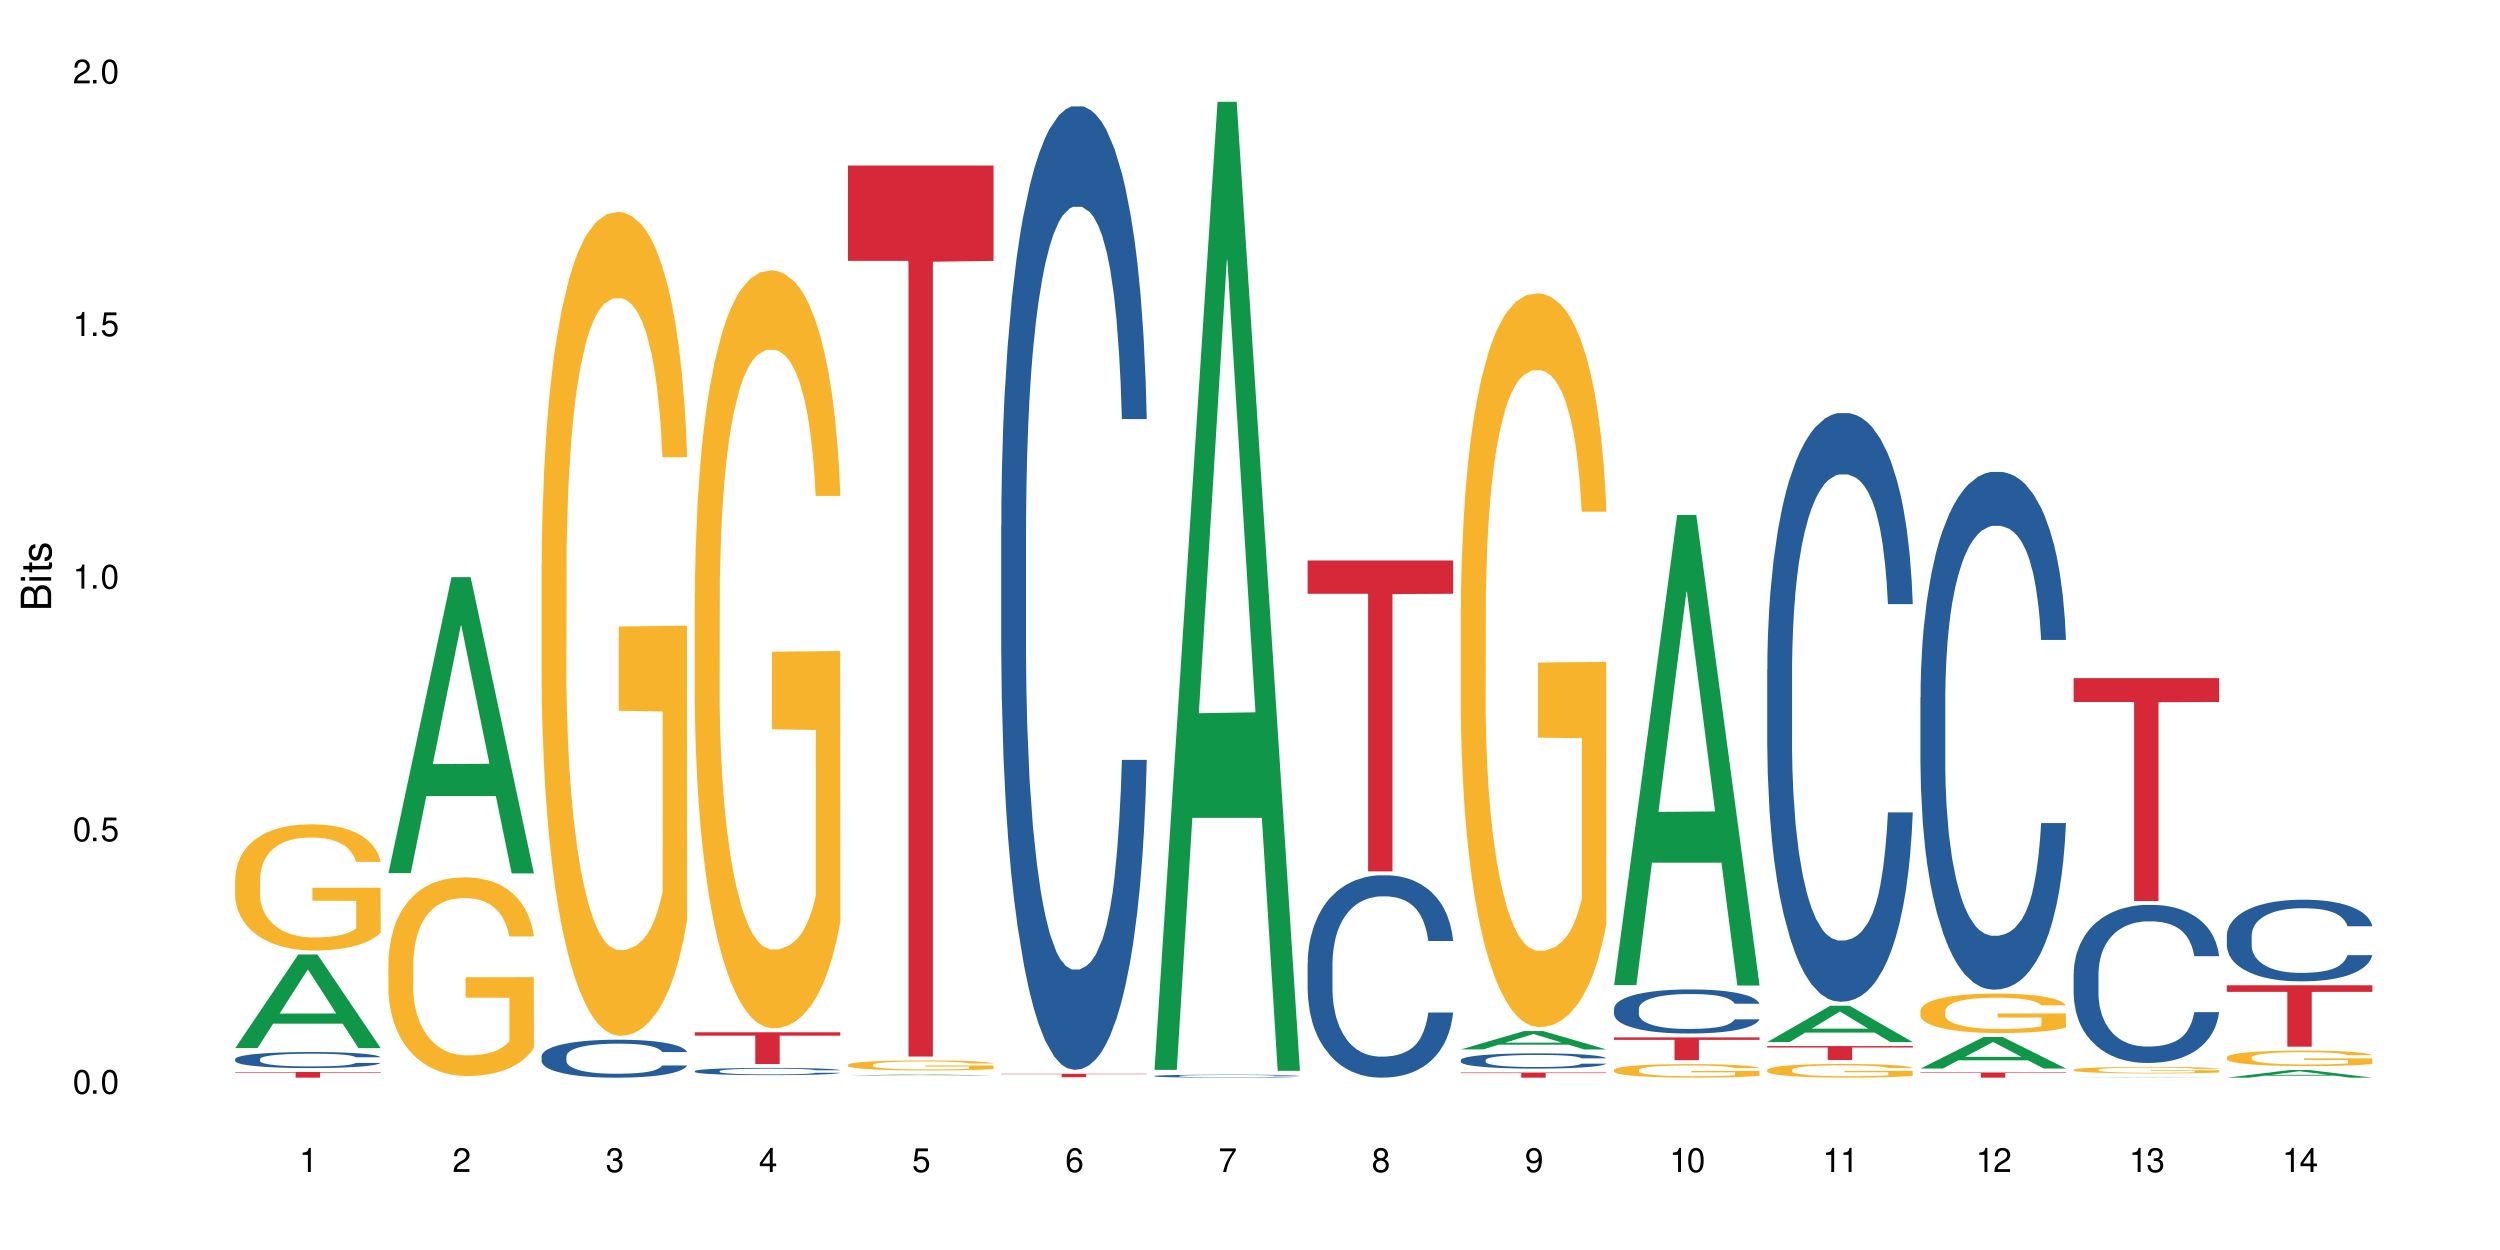 <?xml version="1.0" encoding="UTF-8"?>
<svg xmlns="http://www.w3.org/2000/svg" xmlns:xlink="http://www.w3.org/1999/xlink" width="720" height="360" viewBox="0 0 720 360">
<defs>
<g>
<g id="glyph-0-0">
</g>
<g id="glyph-0-1">
<path d="M 2.641 -6.938 C 2 -6.938 1.422 -6.656 1.078 -6.172 C 0.641 -5.562 0.406 -4.641 0.406 -3.359 C 0.406 -1.016 1.188 0.219 2.641 0.219 C 4.078 0.219 4.859 -1.016 4.859 -3.297 C 4.859 -4.641 4.656 -5.547 4.203 -6.172 C 3.844 -6.656 3.281 -6.938 2.641 -6.938 Z M 2.641 -6.188 C 3.547 -6.188 4 -5.25 4 -3.375 C 4 -1.406 3.562 -0.484 2.625 -0.484 C 1.734 -0.484 1.281 -1.438 1.281 -3.344 C 1.281 -5.25 1.734 -6.188 2.641 -6.188 Z M 2.641 -6.188 "/>
</g>
<g id="glyph-0-2">
<path d="M 1.828 -1 L 0.828 -1 L 0.828 0 L 1.828 0 Z M 1.828 -1 "/>
</g>
<g id="glyph-0-3">
<path d="M 4.562 -6.797 L 1.062 -6.797 L 0.547 -3.094 L 1.328 -3.094 C 1.719 -3.562 2.047 -3.734 2.578 -3.734 C 3.484 -3.734 4.062 -3.109 4.062 -2.094 C 4.062 -1.125 3.484 -0.531 2.578 -0.531 C 1.828 -0.531 1.375 -0.906 1.188 -1.672 L 0.328 -1.672 C 0.453 -1.109 0.547 -0.844 0.75 -0.594 C 1.125 -0.078 1.828 0.219 2.594 0.219 C 3.969 0.219 4.922 -0.781 4.922 -2.219 C 4.922 -3.562 4.031 -4.484 2.719 -4.484 C 2.25 -4.484 1.859 -4.359 1.469 -4.062 L 1.734 -5.969 L 4.562 -5.969 Z M 4.562 -6.797 "/>
</g>
<g id="glyph-0-4">
<path d="M 2.484 -4.938 L 2.484 0 L 3.328 0 L 3.328 -6.938 L 2.766 -6.938 C 2.469 -5.875 2.281 -5.734 0.984 -5.562 L 0.984 -4.938 Z M 2.484 -4.938 "/>
</g>
<g id="glyph-0-5">
<path d="M 4.859 -0.828 L 1.281 -0.828 C 1.359 -1.406 1.672 -1.781 2.5 -2.281 L 3.469 -2.828 C 4.406 -3.344 4.906 -4.062 4.906 -4.906 C 4.906 -5.484 4.672 -6.031 4.266 -6.406 C 3.859 -6.766 3.375 -6.938 2.719 -6.938 C 1.859 -6.938 1.219 -6.625 0.844 -6.031 C 0.609 -5.672 0.5 -5.234 0.484 -4.531 L 1.328 -4.531 C 1.359 -5.016 1.406 -5.281 1.531 -5.516 C 1.75 -5.938 2.188 -6.203 2.703 -6.203 C 3.469 -6.203 4.031 -5.641 4.031 -4.891 C 4.031 -4.344 3.719 -3.859 3.125 -3.516 L 2.234 -3 C 0.812 -2.172 0.406 -1.531 0.328 -0.016 L 4.859 -0.016 Z M 4.859 -0.828 "/>
</g>
<g id="glyph-0-6">
<path d="M 2.125 -3.188 L 2.578 -3.188 C 3.5 -3.188 3.984 -2.766 3.984 -1.922 C 3.984 -1.062 3.469 -0.531 2.594 -0.531 C 1.656 -0.531 1.203 -1 1.156 -2.016 L 0.312 -2.016 C 0.344 -1.453 0.438 -1.094 0.609 -0.781 C 0.953 -0.109 1.625 0.219 2.547 0.219 C 3.953 0.219 4.859 -0.625 4.859 -1.938 C 4.859 -2.828 4.516 -3.297 3.703 -3.594 C 4.344 -3.844 4.656 -4.328 4.656 -5.031 C 4.656 -6.219 3.875 -6.938 2.578 -6.938 C 1.203 -6.938 0.484 -6.172 0.453 -4.703 L 1.297 -4.703 C 1.312 -5.125 1.344 -5.359 1.453 -5.578 C 1.641 -5.969 2.062 -6.203 2.594 -6.203 C 3.344 -6.203 3.797 -5.75 3.797 -5 C 3.797 -4.516 3.609 -4.219 3.25 -4.047 C 3.016 -3.953 2.703 -3.922 2.125 -3.906 Z M 2.125 -3.188 "/>
</g>
<g id="glyph-0-7">
<path d="M 3.141 -1.672 L 3.141 0 L 3.984 0 L 3.984 -1.672 L 4.984 -1.672 L 4.984 -2.438 L 3.984 -2.438 L 3.984 -6.938 L 3.359 -6.938 L 0.266 -2.578 L 0.266 -1.672 Z M 3.141 -2.438 L 1 -2.438 L 3.141 -5.5 Z M 3.141 -2.438 "/>
</g>
<g id="glyph-0-8">
<path d="M 4.781 -5.125 C 4.609 -6.266 3.891 -6.938 2.844 -6.938 C 2.094 -6.938 1.422 -6.578 1.031 -5.953 C 0.594 -5.266 0.406 -4.422 0.406 -3.172 C 0.406 -2 0.578 -1.25 0.984 -0.641 C 1.359 -0.078 1.953 0.219 2.703 0.219 C 3.984 0.219 4.922 -0.75 4.922 -2.094 C 4.922 -3.375 4.062 -4.281 2.844 -4.281 C 2.172 -4.281 1.641 -4.031 1.281 -3.516 C 1.281 -5.234 1.828 -6.188 2.797 -6.188 C 3.391 -6.188 3.797 -5.797 3.938 -5.125 Z M 2.734 -3.531 C 3.547 -3.531 4.062 -2.953 4.062 -2.031 C 4.062 -1.156 3.484 -0.531 2.703 -0.531 C 1.922 -0.531 1.328 -1.188 1.328 -2.078 C 1.328 -2.938 1.906 -3.531 2.734 -3.531 Z M 2.734 -3.531 "/>
</g>
<g id="glyph-0-9">
<path d="M 4.984 -6.797 L 0.438 -6.797 L 0.438 -5.969 L 4.109 -5.969 C 2.5 -3.656 1.828 -2.234 1.328 0 L 2.219 0 C 2.594 -2.172 3.453 -4.047 4.984 -6.094 Z M 4.984 -6.797 "/>
</g>
<g id="glyph-0-10">
<path d="M 3.75 -3.656 C 4.469 -4.094 4.688 -4.438 4.688 -5.078 C 4.688 -6.172 3.844 -6.938 2.641 -6.938 C 1.438 -6.938 0.594 -6.172 0.594 -5.094 C 0.594 -4.438 0.812 -4.094 1.516 -3.656 C 0.734 -3.266 0.359 -2.703 0.359 -1.922 C 0.359 -0.656 1.281 0.219 2.641 0.219 C 3.984 0.219 4.922 -0.656 4.922 -1.922 C 4.922 -2.703 4.531 -3.266 3.75 -3.656 Z M 2.641 -6.188 C 3.359 -6.188 3.812 -5.75 3.812 -5.062 C 3.812 -4.406 3.344 -3.984 2.641 -3.984 C 1.922 -3.984 1.453 -4.406 1.453 -5.078 C 1.453 -5.75 1.922 -6.188 2.641 -6.188 Z M 2.641 -3.266 C 3.484 -3.266 4.062 -2.719 4.062 -1.906 C 4.062 -1.078 3.484 -0.531 2.625 -0.531 C 1.797 -0.531 1.219 -1.094 1.219 -1.906 C 1.219 -2.719 1.781 -3.266 2.641 -3.266 Z M 2.641 -3.266 "/>
</g>
<g id="glyph-0-11">
<path d="M 0.516 -1.578 C 0.672 -0.453 1.406 0.219 2.438 0.219 C 3.188 0.219 3.859 -0.141 4.266 -0.766 C 4.688 -1.453 4.891 -2.297 4.891 -3.547 C 4.891 -4.719 4.703 -5.453 4.312 -6.078 C 3.938 -6.641 3.344 -6.938 2.594 -6.938 C 1.297 -6.938 0.359 -5.969 0.359 -4.625 C 0.359 -3.344 1.234 -2.453 2.453 -2.453 C 3.094 -2.453 3.578 -2.672 4.016 -3.203 C 4 -1.484 3.469 -0.531 2.5 -0.531 C 1.906 -0.531 1.484 -0.906 1.359 -1.578 Z M 2.578 -6.203 C 3.375 -6.203 3.969 -5.531 3.969 -4.641 C 3.969 -3.797 3.391 -3.188 2.547 -3.188 C 1.734 -3.188 1.234 -3.766 1.234 -4.688 C 1.234 -5.562 1.797 -6.203 2.578 -6.203 Z M 2.578 -6.203 "/>
</g>
<g id="glyph-1-0">
</g>
<g id="glyph-1-1">
<path d="M 0 -0.953 L 0 -4.891 C 0 -5.719 -0.234 -6.344 -0.734 -6.797 C -1.188 -7.234 -1.812 -7.469 -2.5 -7.469 C -3.547 -7.469 -4.188 -7 -4.625 -5.875 C -4.984 -6.688 -5.625 -7.094 -6.531 -7.094 C -7.172 -7.094 -7.734 -6.859 -8.141 -6.391 C -8.562 -5.922 -8.75 -5.344 -8.75 -4.5 L -8.75 -0.953 Z M -4.984 -2.062 L -7.766 -2.062 L -7.766 -4.219 C -7.766 -4.844 -7.688 -5.203 -7.453 -5.5 C -7.219 -5.812 -6.859 -5.969 -6.375 -5.969 C -5.891 -5.969 -5.531 -5.812 -5.297 -5.5 C -5.062 -5.203 -4.984 -4.844 -4.984 -4.219 Z M -0.984 -2.062 L -4 -2.062 L -4 -4.781 C -4 -5.766 -3.438 -6.359 -2.484 -6.359 C -1.547 -6.359 -0.984 -5.766 -0.984 -4.781 Z M -0.984 -2.062 "/>
</g>
<g id="glyph-1-2">
<path d="M -6.281 -1.797 L -6.281 -0.797 L 0 -0.797 L 0 -1.797 Z M -8.75 -1.797 L -8.75 -0.797 L -7.484 -0.797 L -7.484 -1.797 Z M -8.75 -1.797 "/>
</g>
<g id="glyph-1-3">
<path d="M -6.281 -3.047 L -6.281 -2.016 L -8.016 -2.016 L -8.016 -1.016 L -6.281 -1.016 L -6.281 -0.172 L -5.469 -0.172 L -5.469 -1.016 L -0.719 -1.016 C -0.078 -1.016 0.281 -1.453 0.281 -2.234 C 0.281 -2.5 0.25 -2.719 0.188 -3.047 L -0.641 -3.047 C -0.609 -2.906 -0.594 -2.766 -0.594 -2.562 C -0.594 -2.141 -0.719 -2.016 -1.156 -2.016 L -5.469 -2.016 L -5.469 -3.047 Z M -6.281 -3.047 "/>
</g>
<g id="glyph-1-4">
<path d="M -4.531 -5.25 C -5.766 -5.25 -6.469 -4.422 -6.469 -2.969 C -6.469 -1.516 -5.719 -0.562 -4.547 -0.562 C -3.562 -0.562 -3.094 -1.062 -2.734 -2.562 L -2.516 -3.484 C -2.344 -4.188 -2.094 -4.469 -1.641 -4.469 C -1.047 -4.469 -0.641 -3.875 -0.641 -3 C -0.641 -2.453 -0.797 -2 -1.062 -1.75 C -1.25 -1.594 -1.422 -1.531 -1.875 -1.469 L -1.875 -0.406 C -0.422 -0.453 0.281 -1.266 0.281 -2.922 C 0.281 -4.5 -0.5 -5.516 -1.719 -5.516 C -2.656 -5.516 -3.172 -4.984 -3.469 -3.734 L -3.703 -2.766 C -3.891 -1.953 -4.156 -1.609 -4.594 -1.609 C -5.188 -1.609 -5.547 -2.125 -5.547 -2.938 C -5.547 -3.75 -5.203 -4.172 -4.531 -4.203 Z M -4.531 -5.25 "/>
</g>
</g>
</defs>
<rect x="-72" y="-36" width="864" height="432" fill="rgb(100%, 100%, 100%)" fill-opacity="1"/>
<path fill-rule="nonzero" fill="rgb(6.275%, 58.824%, 28.235%)" fill-opacity="1" d="M 67.73 301.836 L 67.777 301.812 L 85.914 274.887 L 91.422 274.887 L 109.648 301.863 L 103.242 301.863 L 98.676 294.82 L 78.656 294.82 L 74.18 301.836 L 67.73 301.836 L 80.582 291.91 L 96.84 291.883 L 88.734 279.297 L 88.645 279.27 L 88.555 279.348 L 80.539 291.883 L 80.582 291.91 Z M 67.73 301.836 "/>
<path fill-rule="nonzero" fill="rgb(14.51%, 36.078%, 60%)" fill-opacity="1" d="M 67.73 304.996 L 67.781 304.992 L 67.781 304.895 L 67.934 304.734 L 68.293 304.531 L 68.652 304.391 L 69.57 304.141 L 70.848 303.902 L 72.18 303.715 L 73.148 303.605 L 74.02 303.523 L 76.012 303.367 L 77.289 303.285 L 78.672 303.215 L 80.355 303.145 L 81.582 303.102 L 84.344 303.035 L 86.391 303.004 L 87.973 302.992 L 91.398 302.992 L 93.441 303.008 L 94.926 303.031 L 96.562 303.062 L 97.941 303.102 L 100.344 303.195 L 102.492 303.312 L 103.461 303.379 L 104.996 303.512 L 106.172 303.637 L 106.988 303.746 L 107.91 303.902 L 108.727 304.094 L 109.34 304.309 L 109.648 304.488 L 102.492 304.488 L 102.133 304.32 L 101.723 304.188 L 100.957 304.016 L 100.191 303.895 L 99.117 303.773 L 98.145 303.691 L 96.816 303.613 L 95.641 303.562 L 94.414 303.523 L 93.238 303.496 L 90.988 303.473 L 88.383 303.473 L 87.41 303.48 L 85.418 303.516 L 84.344 303.543 L 82.812 303.602 L 81.738 303.656 L 80.461 303.742 L 79.59 303.812 L 78.516 303.922 L 77.75 304.02 L 76.883 304.16 L 76.371 304.266 L 75.91 304.383 L 75.5 304.523 L 75.195 304.668 L 74.988 304.824 L 74.887 304.977 L 74.887 305.629 L 74.988 305.781 L 75.246 305.957 L 75.91 306.215 L 76.883 306.441 L 78.004 306.617 L 79.078 306.742 L 79.691 306.801 L 80.512 306.871 L 81.789 306.953 L 83.629 307.039 L 84.703 307.07 L 86.34 307.105 L 88.023 307.121 L 90.273 307.121 L 92.27 307.105 L 93.598 307.086 L 94.977 307.051 L 96.867 306.98 L 98.043 306.91 L 99.066 306.832 L 99.832 306.75 L 100.344 306.684 L 101.109 306.555 L 101.723 306.41 L 102.184 306.262 L 102.492 306.117 L 109.648 306.117 L 109.34 306.289 L 108.883 306.453 L 108.422 306.574 L 107.707 306.723 L 106.887 306.852 L 105.711 307 L 104.742 307.098 L 103.461 307.203 L 102.285 307.281 L 101.008 307.355 L 99.117 307.438 L 97.891 307.48 L 96.562 307.52 L 94.977 307.551 L 92.984 307.582 L 90.836 307.598 L 88.844 307.602 L 86.695 307.594 L 85.109 307.578 L 83.016 307.539 L 80.41 307.465 L 78.516 307.383 L 77.035 307.305 L 75.758 307.219 L 74.324 307.105 L 72.484 306.922 L 71.359 306.777 L 70.594 306.66 L 69.723 306.496 L 69.109 306.348 L 68.395 306.109 L 67.883 305.812 L 67.73 305.578 Z M 67.73 304.996 "/>
<path fill-rule="nonzero" fill="rgb(96.863%, 70.196%, 16.863%)" fill-opacity="1" d="M 67.73 252.977 L 67.781 252.941 L 67.781 252.277 L 67.988 250.785 L 68.496 248.727 L 69.164 247.031 L 69.879 245.707 L 70.34 245.008 L 71.105 244.012 L 71.77 243.281 L 73.457 241.789 L 75.602 240.395 L 76.777 239.797 L 78.109 239.23 L 80 238.602 L 80.867 238.367 L 83.527 237.836 L 86.543 237.504 L 89.863 237.406 L 91.398 237.438 L 93.496 237.57 L 96.355 237.938 L 97.992 238.27 L 99.27 238.602 L 100.602 239.031 L 102.234 239.695 L 103.77 240.492 L 104.996 241.289 L 106.223 242.285 L 107.246 243.348 L 108.113 244.512 L 108.883 245.906 L 109.34 247.066 L 109.648 248.227 L 102.543 248.227 L 102.133 247.066 L 101.672 246.172 L 100.906 245.074 L 100.141 244.277 L 99.375 243.648 L 97.941 242.785 L 96.715 242.254 L 95.18 241.789 L 93.699 241.488 L 92.012 241.289 L 90.988 241.223 L 88.281 241.223 L 85.828 241.457 L 84.395 241.723 L 83.375 241.988 L 81.941 242.484 L 81.074 242.883 L 80.562 243.148 L 79.027 244.18 L 78.004 245.109 L 77.445 245.738 L 76.727 246.734 L 76.215 247.629 L 75.652 248.957 L 75.348 249.953 L 74.938 252.211 L 74.887 258.188 L 75.039 259.449 L 75.348 260.812 L 75.758 262.008 L 76.371 263.27 L 76.984 264.23 L 78.059 265.527 L 78.977 266.391 L 79.691 266.953 L 81.074 267.852 L 81.637 268.148 L 82.965 268.746 L 84.344 269.211 L 86.031 269.609 L 87.309 269.809 L 89.355 269.977 L 91.961 269.977 L 95.027 269.777 L 96.969 269.512 L 98.301 269.246 L 99.168 269.012 L 100.242 268.648 L 101.008 268.316 L 101.723 267.949 L 102.594 267.387 L 102.594 259.449 L 89.969 259.418 L 89.969 255.699 L 109.598 255.664 L 109.648 268.648 L 108.574 269.543 L 107.246 270.406 L 105.969 271.07 L 104.637 271.633 L 102.746 272.266 L 101.215 272.664 L 98.863 273.129 L 96.715 273.426 L 94.465 273.625 L 92.473 273.727 L 90.121 273.758 L 88.023 273.691 L 85.777 273.492 L 83.988 273.227 L 82.352 272.895 L 80.715 272.465 L 78.672 271.766 L 77.34 271.203 L 75.961 270.504 L 74.582 269.676 L 73.355 268.781 L 72.535 268.082 L 71.719 267.285 L 70.848 266.289 L 70.031 265.16 L 69.418 264.133 L 68.855 262.969 L 68.445 261.875 L 68.039 260.379 L 67.832 259.184 L 67.73 258.156 Z M 67.73 252.977 "/>
<path fill-rule="nonzero" fill="rgb(83.922%, 15.686%, 22.353%)" fill-opacity="1" d="M 67.73 308.73 L 109.648 308.73 L 109.648 308.906 L 92.18 308.906 L 92.18 310.367 L 85.148 310.367 L 85.148 308.91 L 85.047 308.906 L 67.73 308.906 Z M 67.73 308.73 "/>
<path fill-rule="nonzero" fill="rgb(6.275%, 58.824%, 28.235%)" fill-opacity="1" d="M 111.855 251.461 L 111.898 251.379 L 130.035 166.207 L 135.543 166.207 L 153.77 251.539 L 147.367 251.539 L 142.801 229.266 L 122.781 229.266 L 118.301 251.461 L 111.855 251.461 L 124.707 220.051 L 140.961 219.973 L 132.855 180.148 L 132.766 180.07 L 132.68 180.309 L 124.66 219.973 L 124.707 220.051 Z M 111.855 251.461 "/>
<path fill-rule="nonzero" fill="rgb(96.863%, 70.196%, 16.863%)" fill-opacity="1" d="M 111.855 277.176 L 111.906 277.125 L 111.906 276.078 L 112.109 273.727 L 112.621 270.488 L 113.285 267.824 L 114 265.734 L 114.461 264.637 L 115.227 263.066 L 115.891 261.918 L 117.578 259.566 L 119.727 257.371 L 120.902 256.434 L 122.23 255.543 L 124.121 254.551 L 124.992 254.184 L 127.648 253.348 L 130.664 252.828 L 133.988 252.668 L 135.523 252.723 L 137.617 252.93 L 140.48 253.504 L 142.117 254.027 L 143.395 254.551 L 144.723 255.23 L 146.359 256.273 L 147.891 257.531 L 149.117 258.785 L 150.348 260.352 L 151.367 262.023 L 152.238 263.852 L 153.004 266.047 L 153.465 267.875 L 153.77 269.703 L 146.664 269.703 L 146.258 267.875 L 145.797 266.465 L 145.031 264.742 L 144.262 263.488 L 143.496 262.492 L 142.066 261.137 L 140.84 260.301 L 139.305 259.566 L 137.82 259.098 L 136.137 258.785 L 135.113 258.68 L 132.402 258.68 L 129.949 259.043 L 128.52 259.461 L 127.496 259.879 L 126.066 260.664 L 125.195 261.293 L 124.684 261.711 L 123.152 263.328 L 122.129 264.793 L 121.566 265.785 L 120.852 267.352 L 120.34 268.766 L 119.777 270.855 L 119.469 272.422 L 119.062 275.977 L 119.012 285.383 L 119.164 287.367 L 119.469 289.508 L 119.879 291.391 L 120.492 293.375 L 121.105 294.891 L 122.18 296.93 L 123.102 298.289 L 123.816 299.176 L 125.195 300.586 L 125.758 301.059 L 127.086 302 L 128.469 302.73 L 130.152 303.355 L 131.434 303.672 L 133.477 303.934 L 136.082 303.934 L 139.152 303.617 L 141.094 303.199 L 142.422 302.781 L 143.293 302.418 L 144.363 301.84 L 145.133 301.32 L 145.848 300.746 L 146.715 299.855 L 146.715 287.367 L 134.09 287.316 L 134.09 281.461 L 153.719 281.41 L 153.77 301.84 L 152.699 303.254 L 151.367 304.609 L 150.09 305.656 L 148.762 306.543 L 146.871 307.539 L 145.336 308.164 L 142.984 308.895 L 140.84 309.367 L 138.59 309.68 L 136.594 309.836 L 134.242 309.891 L 132.148 309.785 L 129.898 309.473 L 128.109 309.051 L 126.473 308.531 L 124.84 307.852 L 122.793 306.754 L 121.465 305.863 L 120.082 304.77 L 118.703 303.461 L 117.477 302.051 L 116.66 300.953 L 115.84 299.699 L 114.973 298.133 L 114.152 296.355 L 113.539 294.734 L 112.98 292.906 L 112.57 291.18 L 112.16 288.828 L 111.957 286.949 L 111.855 285.328 Z M 111.855 277.176 "/>
<path fill-rule="nonzero" fill="rgb(14.51%, 36.078%, 60%)" fill-opacity="1" d="M 155.977 304.199 L 156.027 304.188 L 156.027 303.949 L 156.18 303.57 L 156.539 303.09 L 156.898 302.762 L 157.816 302.172 L 159.094 301.602 L 160.426 301.164 L 161.395 300.902 L 162.266 300.703 L 164.258 300.332 L 165.535 300.145 L 166.918 299.973 L 168.602 299.805 L 169.828 299.703 L 172.59 299.547 L 174.637 299.477 L 176.219 299.445 L 179.645 299.445 L 181.688 299.484 L 183.172 299.535 L 184.809 299.613 L 186.188 299.703 L 188.59 299.926 L 190.738 300.203 L 191.707 300.363 L 193.242 300.672 L 194.418 300.973 L 195.234 301.234 L 196.156 301.602 L 196.973 302.051 L 197.586 302.559 L 197.895 302.988 L 190.738 302.988 L 190.379 302.59 L 189.969 302.281 L 189.203 301.871 L 188.438 301.582 L 187.363 301.293 L 186.391 301.102 L 185.062 300.914 L 183.887 300.793 L 182.66 300.703 L 181.484 300.645 L 179.234 300.582 L 176.629 300.582 L 175.656 300.605 L 173.664 300.684 L 172.59 300.754 L 171.059 300.895 L 169.984 301.023 L 168.707 301.223 L 167.836 301.391 L 166.762 301.652 L 165.996 301.883 L 165.129 302.211 L 164.617 302.461 L 164.156 302.738 L 163.746 303.07 L 163.441 303.418 L 163.234 303.789 L 163.133 304.148 L 163.133 305.695 L 163.234 306.055 L 163.492 306.473 L 164.156 307.082 L 165.129 307.613 L 166.25 308.031 L 167.324 308.332 L 167.938 308.469 L 168.758 308.629 L 170.035 308.832 L 171.875 309.031 L 172.949 309.109 L 174.582 309.191 L 176.27 309.23 L 178.52 309.23 L 180.512 309.191 L 181.844 309.141 L 183.223 309.059 L 185.113 308.891 L 186.289 308.73 L 187.312 308.539 L 188.078 308.352 L 188.59 308.191 L 189.355 307.883 L 189.969 307.543 L 190.43 307.191 L 190.738 306.852 L 197.895 306.852 L 197.586 307.254 L 197.129 307.641 L 196.668 307.93 L 195.953 308.281 L 195.133 308.59 L 193.957 308.941 L 192.988 309.168 L 191.707 309.418 L 190.531 309.609 L 189.254 309.777 L 187.363 309.977 L 186.137 310.078 L 184.809 310.168 L 183.223 310.246 L 181.23 310.316 L 179.082 310.359 L 177.09 310.367 L 174.941 310.348 L 173.355 310.309 L 171.262 310.219 L 168.652 310.039 L 166.762 309.848 L 165.281 309.66 L 164.004 309.461 L 162.57 309.191 L 160.73 308.75 L 159.605 308.41 L 158.84 308.133 L 157.969 307.742 L 157.355 307.391 L 156.641 306.832 L 156.129 306.125 L 155.977 305.574 Z M 155.977 304.199 "/>
<path fill-rule="nonzero" fill="rgb(96.863%, 70.196%, 16.863%)" fill-opacity="1" d="M 155.977 162.656 L 156.027 162.438 L 156.027 158.105 L 156.234 148.352 L 156.742 134.918 L 157.41 123.863 L 158.125 115.195 L 158.582 110.645 L 159.352 104.145 L 160.016 99.375 L 161.703 89.625 L 163.848 80.523 L 165.023 76.621 L 166.355 72.938 L 168.246 68.82 L 169.113 67.301 L 171.773 63.836 L 174.789 61.668 L 178.109 61.016 L 179.645 61.234 L 181.742 62.102 L 184.602 64.484 L 186.238 66.652 L 187.516 68.82 L 188.848 71.637 L 190.48 75.969 L 192.016 81.172 L 193.242 86.371 L 194.469 92.875 L 195.492 99.809 L 196.359 107.395 L 197.129 116.496 L 197.586 124.082 L 197.895 131.664 L 190.789 131.664 L 190.379 124.082 L 189.918 118.23 L 189.152 111.078 L 188.387 105.875 L 187.617 101.758 L 186.188 96.125 L 184.961 92.656 L 183.426 89.625 L 181.945 87.672 L 180.258 86.371 L 179.234 85.938 L 176.527 85.938 L 174.074 87.457 L 172.641 89.191 L 171.617 90.922 L 170.188 94.176 L 169.32 96.773 L 168.809 98.508 L 167.273 105.227 L 166.25 111.293 L 165.688 115.414 L 164.973 121.914 L 164.461 127.766 L 163.898 136.434 L 163.594 142.934 L 163.184 157.672 L 163.133 196.68 L 163.285 204.914 L 163.594 213.801 L 164.004 221.602 L 164.617 229.836 L 165.23 236.121 L 166.305 244.57 L 167.223 250.207 L 167.938 253.891 L 169.32 259.742 L 169.883 261.691 L 171.211 265.594 L 172.59 268.629 L 174.277 271.227 L 175.555 272.527 L 177.602 273.613 L 180.207 273.613 L 183.273 272.312 L 185.215 270.578 L 186.547 268.844 L 187.414 267.328 L 188.488 264.941 L 189.254 262.777 L 189.969 260.391 L 190.84 256.707 L 190.84 204.914 L 178.215 204.699 L 178.215 180.426 L 197.844 180.207 L 197.895 264.941 L 196.82 270.793 L 195.492 276.43 L 194.215 280.762 L 192.883 284.445 L 190.992 288.566 L 189.461 291.164 L 187.109 294.199 L 184.961 296.148 L 182.711 297.449 L 180.719 298.102 L 178.367 298.316 L 176.27 297.883 L 174.023 296.582 L 172.234 294.848 L 170.598 292.684 L 168.961 289.863 L 166.918 285.312 L 165.586 281.629 L 164.207 277.078 L 162.828 271.66 L 161.602 265.809 L 160.781 261.258 L 159.965 256.059 L 159.094 249.555 L 158.277 242.188 L 157.664 235.469 L 157.102 227.887 L 156.691 220.734 L 156.285 210.98 L 156.078 203.18 L 155.977 196.461 Z M 155.977 162.656 "/>
<path fill-rule="nonzero" fill="rgb(14.51%, 36.078%, 60%)" fill-opacity="1" d="M 200.102 308.465 L 200.152 308.461 L 200.152 308.418 L 200.305 308.344 L 200.664 308.254 L 201.02 308.191 L 201.941 308.078 L 203.219 307.969 L 204.547 307.887 L 205.52 307.836 L 206.387 307.797 L 208.383 307.727 L 209.66 307.691 L 211.039 307.656 L 212.727 307.625 L 213.953 307.605 L 216.715 307.574 L 218.758 307.562 L 220.344 307.559 L 223.77 307.559 L 225.812 307.566 L 227.293 307.574 L 228.93 307.59 L 230.312 307.605 L 232.715 307.648 L 234.859 307.703 L 235.832 307.73 L 237.363 307.793 L 238.539 307.848 L 239.359 307.898 L 240.277 307.969 L 241.098 308.055 L 241.711 308.152 L 242.016 308.234 L 234.859 308.234 L 234.504 308.156 L 234.094 308.098 L 233.328 308.02 L 232.559 307.965 L 231.488 307.91 L 230.516 307.875 L 229.188 307.836 L 228.012 307.812 L 226.785 307.797 L 225.609 307.785 L 223.359 307.773 L 220.75 307.773 L 219.781 307.777 L 217.785 307.793 L 216.715 307.809 L 215.18 307.832 L 214.105 307.859 L 212.828 307.895 L 211.961 307.93 L 210.887 307.977 L 210.117 308.023 L 209.25 308.086 L 208.738 308.133 L 208.277 308.188 L 207.871 308.25 L 207.562 308.316 L 207.359 308.387 L 207.258 308.453 L 207.258 308.75 L 207.359 308.82 L 207.613 308.898 L 208.277 309.016 L 209.25 309.117 L 210.375 309.195 L 211.449 309.254 L 212.062 309.281 L 212.879 309.309 L 214.156 309.348 L 215.996 309.387 L 217.07 309.402 L 218.707 309.418 L 220.395 309.426 L 222.645 309.426 L 224.637 309.418 L 225.965 309.406 L 227.348 309.391 L 229.238 309.359 L 230.414 309.328 L 231.434 309.293 L 232.203 309.258 L 232.715 309.227 L 233.48 309.168 L 234.094 309.102 L 234.555 309.035 L 234.859 308.973 L 242.016 308.973 L 241.711 309.047 L 241.25 309.121 L 240.789 309.176 L 240.074 309.242 L 239.258 309.305 L 238.082 309.371 L 237.109 309.414 L 235.832 309.461 L 234.656 309.496 L 233.379 309.531 L 231.488 309.566 L 230.258 309.586 L 228.93 309.605 L 227.348 309.617 L 225.352 309.633 L 223.207 309.641 L 221.211 309.641 L 219.066 309.637 L 217.48 309.629 L 215.383 309.613 L 212.777 309.578 L 210.887 309.543 L 209.402 309.508 L 208.125 309.469 L 206.695 309.418 L 204.855 309.332 L 203.73 309.27 L 202.961 309.215 L 202.094 309.141 L 201.48 309.074 L 200.766 308.969 L 200.254 308.832 L 200.102 308.727 Z M 200.102 308.465 "/>
<path fill-rule="nonzero" fill="rgb(96.863%, 70.196%, 16.863%)" fill-opacity="1" d="M 200.102 171.352 L 200.152 171.148 L 200.152 167.164 L 200.355 158.191 L 200.867 145.828 L 201.531 135.66 L 202.246 127.684 L 202.707 123.496 L 203.473 117.516 L 204.137 113.129 L 205.824 104.156 L 207.973 95.781 L 209.148 92.191 L 210.477 88.805 L 212.367 85.016 L 213.238 83.621 L 215.895 80.43 L 218.91 78.434 L 222.234 77.836 L 223.77 78.035 L 225.863 78.836 L 228.727 81.027 L 230.363 83.02 L 231.641 85.016 L 232.969 87.605 L 234.605 91.594 L 236.137 96.379 L 237.363 101.164 L 238.594 107.148 L 239.613 113.527 L 240.484 120.508 L 241.25 128.879 L 241.711 135.859 L 242.016 142.836 L 234.91 142.836 L 234.504 135.859 L 234.043 130.477 L 233.277 123.895 L 232.508 119.109 L 231.742 115.32 L 230.312 110.137 L 229.082 106.949 L 227.551 104.156 L 226.066 102.363 L 224.383 101.164 L 223.359 100.766 L 220.648 100.766 L 218.195 102.164 L 216.766 103.758 L 215.742 105.352 L 214.312 108.344 L 213.441 110.734 L 212.93 112.332 L 211.398 118.512 L 210.375 124.094 L 209.812 127.883 L 209.098 133.863 L 208.586 139.25 L 208.023 147.223 L 207.715 153.207 L 207.309 166.766 L 207.258 202.652 L 207.41 210.23 L 207.715 218.406 L 208.125 225.582 L 208.738 233.16 L 209.352 238.941 L 210.426 246.719 L 211.348 251.902 L 212.062 255.293 L 213.441 260.676 L 214.004 262.469 L 215.332 266.059 L 216.715 268.852 L 218.398 271.242 L 219.68 272.438 L 221.723 273.434 L 224.328 273.434 L 227.398 272.238 L 229.34 270.645 L 230.668 269.051 L 231.539 267.652 L 232.609 265.461 L 233.379 263.465 L 234.094 261.273 L 234.961 257.883 L 234.961 210.23 L 222.336 210.031 L 222.336 187.699 L 241.965 187.5 L 242.016 265.461 L 240.941 270.844 L 239.613 276.027 L 238.336 280.016 L 237.008 283.406 L 235.117 287.191 L 233.582 289.586 L 231.23 292.379 L 229.082 294.172 L 226.836 295.367 L 224.84 295.965 L 222.488 296.164 L 220.395 295.766 L 218.145 294.57 L 216.355 292.977 L 214.719 290.98 L 213.082 288.391 L 211.039 284.203 L 209.711 280.812 L 208.328 276.625 L 206.949 271.641 L 205.723 266.258 L 204.906 262.07 L 204.086 257.285 L 203.219 251.305 L 202.398 244.523 L 201.785 238.344 L 201.223 231.363 L 200.816 224.785 L 200.406 215.812 L 200.203 208.637 L 200.102 202.453 Z M 200.102 171.352 "/>
<path fill-rule="nonzero" fill="rgb(83.922%, 15.686%, 22.353%)" fill-opacity="1" d="M 200.102 297.293 L 242.016 297.293 L 242.016 298.273 L 224.547 298.281 L 224.547 306.43 L 217.52 306.43 L 217.52 298.289 L 217.418 298.273 L 200.102 298.273 Z M 200.102 297.293 "/>
<path fill-rule="nonzero" fill="rgb(6.275%, 58.824%, 28.235%)" fill-opacity="1" d="M 244.223 309.758 L 244.27 309.758 L 262.406 309.426 L 267.914 309.426 L 286.141 309.758 L 279.734 309.758 L 275.168 309.672 L 255.148 309.672 L 250.672 309.758 L 244.223 309.758 L 257.074 309.637 L 273.332 309.637 L 265.227 309.48 L 265.047 309.48 L 257.031 309.637 L 257.074 309.637 Z M 244.223 309.758 "/>
<path fill-rule="nonzero" fill="rgb(96.863%, 70.196%, 16.863%)" fill-opacity="1" d="M 244.223 306.645 L 244.273 306.645 L 244.273 306.59 L 244.477 306.473 L 244.988 306.309 L 245.652 306.176 L 246.371 306.07 L 246.828 306.012 L 247.598 305.934 L 248.262 305.875 L 249.949 305.758 L 252.094 305.645 L 253.27 305.598 L 254.602 305.555 L 256.492 305.504 L 257.359 305.484 L 260.02 305.441 L 263.035 305.418 L 266.355 305.41 L 267.891 305.41 L 269.988 305.422 L 272.848 305.449 L 274.484 305.477 L 275.762 305.504 L 277.094 305.539 L 278.727 305.59 L 280.262 305.652 L 281.488 305.719 L 282.715 305.797 L 283.738 305.883 L 284.605 305.973 L 285.371 306.086 L 285.832 306.176 L 286.141 306.27 L 279.035 306.27 L 278.625 306.176 L 278.164 306.105 L 277.398 306.02 L 276.633 305.953 L 275.863 305.906 L 274.434 305.836 L 273.207 305.793 L 271.672 305.758 L 270.191 305.734 L 268.504 305.719 L 267.48 305.711 L 264.773 305.711 L 262.32 305.73 L 260.887 305.75 L 259.863 305.773 L 258.434 305.812 L 257.566 305.844 L 257.055 305.867 L 255.52 305.945 L 254.496 306.02 L 253.934 306.07 L 253.219 306.148 L 252.707 306.223 L 252.145 306.328 L 251.84 306.406 L 251.43 306.586 L 251.379 307.059 L 251.531 307.16 L 251.84 307.27 L 252.25 307.363 L 252.863 307.465 L 253.477 307.539 L 254.547 307.645 L 255.469 307.711 L 256.184 307.758 L 257.566 307.828 L 258.129 307.852 L 259.457 307.898 L 260.836 307.938 L 262.523 307.969 L 263.801 307.984 L 265.848 307.996 L 268.453 307.996 L 271.52 307.98 L 273.461 307.961 L 274.793 307.938 L 275.66 307.922 L 276.734 307.891 L 277.5 307.863 L 278.215 307.836 L 279.086 307.793 L 279.086 307.16 L 266.461 307.156 L 266.461 306.863 L 286.09 306.859 L 286.141 307.891 L 285.066 307.961 L 283.738 308.031 L 282.461 308.086 L 281.129 308.129 L 279.238 308.18 L 277.707 308.211 L 275.355 308.246 L 273.207 308.273 L 270.957 308.289 L 268.965 308.297 L 266.613 308.297 L 264.516 308.293 L 262.27 308.277 L 260.477 308.254 L 258.844 308.23 L 257.207 308.195 L 255.164 308.141 L 253.832 308.094 L 252.453 308.039 L 251.074 307.973 L 249.848 307.902 L 249.027 307.848 L 248.211 307.785 L 247.34 307.703 L 246.523 307.613 L 245.91 307.531 L 245.348 307.441 L 244.938 307.352 L 244.531 307.234 L 244.324 307.141 L 244.223 307.059 Z M 244.223 306.645 "/>
<path fill-rule="nonzero" fill="rgb(83.922%, 15.686%, 22.353%)" fill-opacity="1" d="M 244.223 47.668 L 286.141 47.668 L 286.141 75.137 L 268.672 75.379 L 268.672 304.281 L 261.641 304.281 L 261.641 75.617 L 261.539 75.137 L 244.223 75.137 Z M 244.223 47.668 "/>
<path fill-rule="nonzero" fill="rgb(14.51%, 36.078%, 60%)" fill-opacity="1" d="M 288.348 151.379 L 288.398 151.125 L 288.398 145.039 L 288.551 135.398 L 288.906 123.227 L 289.266 114.855 L 290.188 99.891 L 291.465 85.434 L 292.793 74.273 L 293.766 67.676 L 294.633 62.605 L 296.629 53.219 L 297.906 48.402 L 299.285 44.09 L 300.973 39.777 L 302.199 37.242 L 304.961 33.184 L 307.004 31.406 L 308.59 30.645 L 312.012 30.645 L 314.059 31.66 L 315.539 32.93 L 317.176 34.957 L 318.559 37.242 L 320.961 42.82 L 323.105 49.922 L 324.078 53.98 L 325.609 61.844 L 326.785 69.453 L 327.605 76.047 L 328.523 85.434 L 329.344 96.848 L 329.957 109.781 L 330.262 120.688 L 323.105 120.688 L 322.75 110.543 L 322.34 102.68 L 321.574 92.281 L 320.805 84.926 L 319.73 77.57 L 318.762 72.75 L 317.434 67.93 L 316.258 64.887 L 315.031 62.605 L 313.855 61.082 L 311.605 59.562 L 308.996 59.562 L 308.027 60.066 L 306.031 62.098 L 304.961 63.871 L 303.426 67.426 L 302.352 70.723 L 301.074 75.793 L 300.207 80.105 L 299.133 86.699 L 298.363 92.535 L 297.496 100.906 L 296.984 107.246 L 296.523 114.348 L 296.117 122.719 L 295.809 131.594 L 295.605 140.98 L 295.504 150.109 L 295.504 189.426 L 295.605 198.559 L 295.859 209.211 L 296.523 224.684 L 297.496 238.125 L 298.621 248.777 L 299.695 256.387 L 300.309 259.938 L 301.125 263.996 L 302.402 269.07 L 304.242 274.141 L 305.316 276.172 L 306.953 278.199 L 308.641 279.215 L 310.891 279.215 L 312.883 278.199 L 314.211 276.934 L 315.594 274.902 L 317.484 270.59 L 318.66 266.531 L 319.68 261.715 L 320.449 256.895 L 320.961 252.836 L 321.727 244.973 L 322.34 236.348 L 322.801 227.473 L 323.105 218.848 L 330.262 218.848 L 329.957 228.992 L 329.496 238.887 L 329.035 246.242 L 328.32 255.117 L 327.504 262.98 L 326.328 271.859 L 325.355 277.691 L 324.078 284.035 L 322.902 288.852 L 321.625 293.164 L 319.73 298.238 L 318.504 300.773 L 317.176 303.059 L 315.594 305.086 L 313.598 306.863 L 311.453 307.875 L 309.457 308.129 L 307.312 307.621 L 305.727 306.609 L 303.629 304.324 L 301.023 299.762 L 299.133 294.941 L 297.648 290.121 L 296.371 285.051 L 294.941 278.199 L 293.102 267.039 L 291.977 258.418 L 291.207 251.312 L 290.34 241.422 L 289.727 232.543 L 289.012 218.34 L 288.5 200.332 L 288.348 186.383 Z M 288.348 151.379 "/>
<path fill-rule="nonzero" fill="rgb(83.922%, 15.686%, 22.353%)" fill-opacity="1" d="M 288.348 309.258 L 330.262 309.258 L 330.262 309.363 L 312.793 309.363 L 312.793 310.234 L 305.766 310.234 L 305.766 309.367 L 305.664 309.363 L 288.348 309.363 Z M 288.348 309.258 "/>
<path fill-rule="nonzero" fill="rgb(6.275%, 58.824%, 28.235%)" fill-opacity="1" d="M 332.469 308.121 L 332.512 307.859 L 350.652 29.316 L 356.16 29.316 L 374.387 308.383 L 367.98 308.383 L 363.414 235.539 L 343.395 235.539 L 338.918 308.121 L 332.469 308.121 L 345.32 205.402 L 361.578 205.141 L 353.473 74.91 L 353.383 74.648 L 353.293 75.434 L 345.277 205.141 L 345.32 205.402 Z M 332.469 308.121 "/>
<path fill-rule="nonzero" fill="rgb(14.51%, 36.078%, 60%)" fill-opacity="1" d="M 332.469 309.883 L 332.52 309.883 L 332.52 309.863 L 332.672 309.836 L 333.031 309.797 L 333.391 309.77 L 334.309 309.727 L 335.586 309.68 L 336.918 309.645 L 337.887 309.625 L 338.758 309.609 L 340.75 309.582 L 342.027 309.566 L 343.406 309.551 L 345.094 309.539 L 346.32 309.531 L 349.082 309.52 L 351.129 309.512 L 356.137 309.512 L 358.18 309.516 L 359.664 309.52 L 361.301 309.523 L 362.68 309.531 L 365.082 309.547 L 367.23 309.57 L 368.199 309.582 L 369.734 309.605 L 370.91 309.629 L 371.727 309.652 L 372.648 309.68 L 373.465 309.715 L 374.078 309.754 L 374.387 309.789 L 367.23 309.789 L 366.871 309.758 L 366.461 309.734 L 365.695 309.703 L 364.93 309.68 L 363.855 309.656 L 362.883 309.641 L 361.555 309.625 L 360.379 309.617 L 359.152 309.609 L 357.977 309.605 L 355.727 309.602 L 352.148 309.602 L 350.156 309.609 L 349.082 309.613 L 347.547 309.625 L 346.477 309.633 L 345.199 309.648 L 344.328 309.664 L 343.254 309.684 L 342.488 309.703 L 341.617 309.727 L 341.109 309.746 L 340.648 309.77 L 340.238 309.797 L 339.934 309.824 L 339.727 309.852 L 339.625 309.879 L 339.625 310 L 339.727 310.031 L 339.984 310.062 L 340.648 310.109 L 341.617 310.152 L 342.742 310.184 L 343.816 310.207 L 344.43 310.219 L 345.25 310.23 L 346.527 310.246 L 348.367 310.262 L 349.441 310.27 L 351.074 310.273 L 352.762 310.277 L 355.012 310.277 L 357.004 310.273 L 358.336 310.27 L 359.715 310.266 L 361.605 310.25 L 362.781 310.238 L 363.805 310.223 L 364.57 310.211 L 365.082 310.195 L 365.848 310.172 L 366.461 310.145 L 366.922 310.117 L 367.23 310.094 L 374.387 310.094 L 374.078 310.125 L 373.617 310.152 L 373.16 310.176 L 372.441 310.203 L 371.625 310.227 L 370.449 310.254 L 369.477 310.273 L 368.199 310.293 L 367.023 310.309 L 365.746 310.32 L 363.855 310.336 L 362.629 310.344 L 361.301 310.352 L 359.715 310.359 L 357.723 310.363 L 355.574 310.367 L 351.434 310.367 L 349.848 310.363 L 347.754 310.355 L 345.145 310.34 L 343.254 310.328 L 341.773 310.312 L 340.496 310.297 L 339.062 310.273 L 337.223 310.242 L 336.098 310.215 L 335.332 310.191 L 334.461 310.16 L 333.848 310.133 L 333.133 310.09 L 332.621 310.035 L 332.469 309.992 Z M 332.469 309.883 "/>
<path fill-rule="nonzero" fill="rgb(14.51%, 36.078%, 60%)" fill-opacity="1" d="M 376.594 277.445 L 376.645 277.395 L 376.645 276.117 L 376.797 274.09 L 377.152 271.535 L 377.512 269.777 L 378.434 266.633 L 379.711 263.598 L 381.039 261.254 L 382.012 259.867 L 382.879 258.805 L 384.871 256.832 L 386.152 255.82 L 387.531 254.914 L 389.219 254.008 L 390.445 253.477 L 393.207 252.625 L 395.25 252.25 L 396.836 252.09 L 400.258 252.09 L 402.305 252.305 L 403.785 252.57 L 405.422 252.996 L 406.801 253.477 L 409.207 254.648 L 411.352 256.141 L 412.324 256.992 L 413.855 258.645 L 415.031 260.242 L 415.852 261.625 L 416.77 263.598 L 417.59 265.996 L 418.203 268.711 L 418.508 271 L 411.352 271 L 410.996 268.871 L 410.586 267.219 L 409.82 265.035 L 409.051 263.492 L 407.977 261.945 L 407.008 260.934 L 405.68 259.922 L 404.504 259.281 L 403.277 258.805 L 402.102 258.484 L 399.852 258.164 L 397.242 258.164 L 396.273 258.27 L 394.277 258.695 L 393.207 259.07 L 391.672 259.816 L 390.598 260.508 L 389.32 261.574 L 388.453 262.48 L 387.379 263.863 L 386.609 265.09 L 385.742 266.848 L 385.23 268.18 L 384.77 269.668 L 384.363 271.43 L 384.055 273.293 L 383.852 275.262 L 383.75 277.18 L 383.75 285.438 L 383.852 287.355 L 384.105 289.594 L 384.77 292.844 L 385.742 295.664 L 386.867 297.902 L 387.941 299.5 L 388.555 300.246 L 389.371 301.098 L 390.648 302.164 L 392.488 303.23 L 393.562 303.656 L 395.199 304.082 L 396.887 304.293 L 399.137 304.293 L 401.129 304.082 L 402.457 303.816 L 403.836 303.391 L 405.73 302.484 L 406.906 301.633 L 407.926 300.621 L 408.695 299.605 L 409.207 298.754 L 409.973 297.105 L 410.586 295.293 L 411.047 293.43 L 411.352 291.617 L 418.508 291.617 L 418.203 293.746 L 417.742 295.824 L 417.281 297.371 L 416.566 299.234 L 415.75 300.887 L 414.574 302.75 L 413.602 303.977 L 412.324 305.309 L 411.148 306.32 L 409.871 307.227 L 407.977 308.289 L 406.75 308.824 L 405.422 309.301 L 403.836 309.727 L 401.844 310.102 L 399.695 310.312 L 397.703 310.367 L 395.559 310.262 L 393.973 310.047 L 391.875 309.57 L 389.27 308.609 L 387.379 307.598 L 385.895 306.586 L 384.617 305.52 L 383.188 304.082 L 381.348 301.738 L 380.223 299.926 L 379.453 298.434 L 378.586 296.359 L 377.973 294.492 L 377.258 291.512 L 376.746 287.727 L 376.594 284.797 Z M 376.594 277.445 "/>
<path fill-rule="nonzero" fill="rgb(83.922%, 15.686%, 22.353%)" fill-opacity="1" d="M 376.594 161.422 L 418.508 161.422 L 418.508 171.008 L 401.039 171.094 L 401.039 250.961 L 394.012 250.961 L 394.012 171.176 L 393.91 171.008 L 376.594 171.008 Z M 376.594 161.422 "/>
<path fill-rule="nonzero" fill="rgb(6.275%, 58.824%, 28.235%)" fill-opacity="1" d="M 420.715 302.234 L 420.758 302.227 L 438.898 296.941 L 444.406 296.941 L 462.633 302.238 L 456.227 302.238 L 451.66 300.855 L 431.641 300.855 L 427.164 302.234 L 420.715 302.234 L 433.566 300.285 L 449.824 300.277 L 441.719 297.809 L 441.629 297.801 L 441.539 297.816 L 433.523 300.277 L 433.566 300.285 Z M 420.715 302.234 "/>
<path fill-rule="nonzero" fill="rgb(14.51%, 36.078%, 60%)" fill-opacity="1" d="M 420.715 305.277 L 420.766 305.273 L 420.766 305.176 L 420.918 305.023 L 421.277 304.832 L 421.637 304.699 L 422.555 304.461 L 423.832 304.234 L 425.164 304.055 L 426.133 303.953 L 427.004 303.871 L 428.996 303.723 L 430.273 303.648 L 431.652 303.578 L 433.34 303.512 L 434.566 303.469 L 437.328 303.406 L 439.371 303.379 L 440.957 303.367 L 444.383 303.367 L 446.426 303.383 L 447.91 303.402 L 449.547 303.434 L 450.926 303.469 L 453.328 303.559 L 455.477 303.672 L 456.445 303.734 L 457.98 303.859 L 459.156 303.98 L 459.973 304.086 L 460.895 304.234 L 461.711 304.414 L 462.324 304.617 L 462.633 304.793 L 455.477 304.793 L 455.117 304.629 L 454.707 304.508 L 453.941 304.34 L 453.176 304.227 L 452.102 304.109 L 451.129 304.031 L 449.801 303.957 L 448.625 303.906 L 447.398 303.871 L 446.223 303.848 L 443.973 303.824 L 441.367 303.824 L 440.395 303.832 L 438.402 303.863 L 437.328 303.891 L 435.793 303.949 L 434.723 304 L 433.441 304.082 L 432.574 304.148 L 431.5 304.254 L 430.734 304.344 L 429.863 304.477 L 429.355 304.578 L 428.895 304.691 L 428.484 304.824 L 428.18 304.965 L 427.973 305.113 L 427.871 305.258 L 427.871 305.879 L 427.973 306.023 L 428.23 306.191 L 428.895 306.438 L 429.863 306.648 L 430.988 306.82 L 432.062 306.938 L 432.676 306.996 L 433.496 307.059 L 434.773 307.141 L 436.613 307.219 L 437.688 307.254 L 439.32 307.285 L 441.008 307.301 L 443.258 307.301 L 445.25 307.285 L 446.582 307.266 L 447.961 307.23 L 449.852 307.164 L 451.027 307.098 L 452.051 307.023 L 452.816 306.945 L 453.328 306.883 L 454.094 306.758 L 454.707 306.621 L 455.168 306.48 L 455.477 306.344 L 462.633 306.344 L 462.324 306.504 L 461.863 306.66 L 461.406 306.777 L 460.688 306.918 L 459.871 307.043 L 458.695 307.184 L 457.723 307.277 L 456.445 307.375 L 455.27 307.453 L 453.992 307.52 L 452.102 307.602 L 450.875 307.641 L 449.547 307.676 L 447.961 307.711 L 445.969 307.738 L 443.82 307.754 L 441.828 307.758 L 439.68 307.75 L 438.094 307.734 L 436 307.699 L 433.391 307.625 L 431.5 307.551 L 430.02 307.473 L 428.742 307.395 L 427.309 307.285 L 425.469 307.109 L 424.344 306.973 L 423.578 306.859 L 422.707 306.703 L 422.094 306.562 L 421.379 306.336 L 420.867 306.051 L 420.715 305.832 Z M 420.715 305.277 "/>
<path fill-rule="nonzero" fill="rgb(96.863%, 70.196%, 16.863%)" fill-opacity="1" d="M 420.715 174.98 L 420.766 174.789 L 420.766 170.93 L 420.969 162.242 L 421.48 150.273 L 422.145 140.43 L 422.863 132.711 L 423.32 128.656 L 424.09 122.863 L 424.754 118.617 L 426.441 109.934 L 428.586 101.824 L 429.762 98.352 L 431.094 95.07 L 432.984 91.402 L 433.852 90.051 L 436.512 86.961 L 439.527 85.031 L 442.848 84.453 L 444.383 84.648 L 446.477 85.418 L 449.34 87.543 L 450.977 89.473 L 452.254 91.402 L 453.582 93.91 L 455.219 97.773 L 456.754 102.406 L 457.98 107.039 L 459.207 112.828 L 460.23 119.004 L 461.098 125.762 L 461.863 133.867 L 462.324 140.625 L 462.633 147.379 L 455.527 147.379 L 455.117 140.625 L 454.656 135.41 L 453.891 129.043 L 453.125 124.41 L 452.355 120.742 L 450.926 115.723 L 449.699 112.637 L 448.164 109.934 L 446.684 108.195 L 444.996 107.039 L 443.973 106.652 L 441.266 106.652 L 438.812 108.004 L 437.379 109.547 L 436.355 111.09 L 434.926 113.984 L 434.059 116.301 L 433.547 117.848 L 432.012 123.832 L 430.988 129.234 L 430.426 132.902 L 429.711 138.691 L 429.199 143.906 L 428.637 151.625 L 428.332 157.418 L 427.922 170.543 L 427.871 205.285 L 428.023 212.621 L 428.332 220.535 L 428.742 227.484 L 429.355 234.816 L 429.969 240.414 L 431.039 247.945 L 431.961 252.961 L 432.676 256.242 L 434.059 261.457 L 434.617 263.191 L 435.949 266.668 L 437.328 269.371 L 439.016 271.688 L 440.293 272.844 L 442.336 273.809 L 444.945 273.809 L 448.012 272.652 L 449.953 271.105 L 451.285 269.562 L 452.152 268.211 L 453.227 266.09 L 453.992 264.156 L 454.707 262.035 L 455.578 258.754 L 455.578 212.621 L 442.953 212.426 L 442.953 190.809 L 462.582 190.617 L 462.633 266.09 L 461.559 271.301 L 460.23 276.316 L 458.953 280.18 L 457.621 283.461 L 455.73 287.129 L 454.195 289.445 L 451.848 292.145 L 449.699 293.883 L 447.449 295.043 L 445.457 295.621 L 443.105 295.812 L 441.008 295.426 L 438.758 294.27 L 436.969 292.727 L 435.336 290.797 L 433.699 288.285 L 431.652 284.23 L 430.324 280.949 L 428.945 276.898 L 427.566 272.07 L 426.336 266.859 L 425.52 262.809 L 424.703 258.176 L 423.832 252.383 L 423.016 245.82 L 422.402 239.836 L 421.84 233.082 L 421.43 226.711 L 421.023 218.023 L 420.816 211.078 L 420.715 205.094 Z M 420.715 174.98 "/>
<path fill-rule="nonzero" fill="rgb(83.922%, 15.686%, 22.353%)" fill-opacity="1" d="M 420.715 308.887 L 462.633 308.887 L 462.633 309.047 L 445.16 309.047 L 445.16 310.367 L 438.133 310.367 L 438.133 309.047 L 420.715 309.047 Z M 420.715 308.887 "/>
<path fill-rule="nonzero" fill="rgb(6.275%, 58.824%, 28.235%)" fill-opacity="1" d="M 464.836 283.707 L 464.883 283.582 L 483.02 148.305 L 488.527 148.305 L 506.754 283.836 L 500.352 283.836 L 495.781 248.457 L 475.766 248.457 L 471.285 283.707 L 464.836 283.707 L 477.691 233.824 L 493.945 233.695 L 485.84 170.449 L 485.75 170.32 L 485.66 170.703 L 477.645 233.695 L 477.691 233.824 Z M 464.836 283.707 "/>
<path fill-rule="nonzero" fill="rgb(14.51%, 36.078%, 60%)" fill-opacity="1" d="M 464.836 290.484 L 464.891 290.473 L 464.891 290.195 L 465.043 289.754 L 465.398 289.199 L 465.758 288.816 L 466.68 288.129 L 467.957 287.469 L 469.285 286.961 L 470.258 286.656 L 471.125 286.426 L 473.117 285.996 L 474.398 285.777 L 475.777 285.578 L 477.465 285.383 L 478.691 285.266 L 481.453 285.082 L 483.496 285 L 485.082 284.965 L 488.504 284.965 L 490.551 285.012 L 492.031 285.07 L 493.668 285.16 L 495.047 285.266 L 497.453 285.52 L 499.598 285.848 L 500.57 286.031 L 502.102 286.391 L 503.277 286.738 L 504.098 287.039 L 505.016 287.469 L 505.836 287.992 L 506.449 288.582 L 506.754 289.082 L 499.598 289.082 L 499.242 288.617 L 498.832 288.258 L 498.066 287.781 L 497.297 287.445 L 496.223 287.109 L 495.254 286.891 L 493.926 286.668 L 492.75 286.531 L 491.523 286.426 L 490.348 286.355 L 488.098 286.285 L 485.488 286.285 L 484.52 286.309 L 482.523 286.402 L 481.453 286.484 L 479.918 286.645 L 478.844 286.797 L 477.566 287.027 L 476.695 287.227 L 475.625 287.527 L 474.855 287.793 L 473.988 288.176 L 473.477 288.465 L 473.016 288.793 L 472.609 289.176 L 472.301 289.578 L 472.098 290.008 L 471.996 290.426 L 471.996 292.223 L 472.098 292.641 L 472.352 293.129 L 473.016 293.836 L 473.988 294.449 L 475.113 294.938 L 476.188 295.285 L 476.801 295.449 L 477.617 295.633 L 478.895 295.863 L 480.734 296.098 L 481.809 296.191 L 483.445 296.281 L 485.133 296.328 L 487.383 296.328 L 489.375 296.281 L 490.703 296.223 L 492.082 296.133 L 493.977 295.934 L 495.152 295.75 L 496.172 295.527 L 496.941 295.309 L 497.453 295.121 L 498.219 294.762 L 498.832 294.367 L 499.293 293.965 L 499.598 293.57 L 506.754 293.57 L 506.449 294.031 L 505.988 294.484 L 505.527 294.82 L 504.812 295.227 L 503.996 295.586 L 502.82 295.992 L 501.848 296.258 L 500.57 296.551 L 499.395 296.77 L 498.117 296.965 L 496.223 297.199 L 494.996 297.312 L 493.668 297.418 L 492.082 297.512 L 490.09 297.594 L 487.941 297.641 L 485.949 297.652 L 483.801 297.629 L 482.219 297.582 L 480.121 297.477 L 477.516 297.27 L 475.625 297.047 L 474.141 296.828 L 472.863 296.594 L 471.434 296.281 L 469.594 295.773 L 468.469 295.379 L 467.699 295.055 L 466.832 294.602 L 466.219 294.195 L 465.504 293.547 L 464.992 292.723 L 464.836 292.086 Z M 464.836 290.484 "/>
<path fill-rule="nonzero" fill="rgb(96.863%, 70.196%, 16.863%)" fill-opacity="1" d="M 464.836 308.133 L 464.891 308.129 L 464.891 308.059 L 465.094 307.898 L 465.605 307.676 L 466.27 307.496 L 466.984 307.352 L 467.445 307.277 L 468.211 307.172 L 468.875 307.094 L 470.562 306.934 L 472.711 306.781 L 473.887 306.719 L 475.215 306.656 L 477.105 306.59 L 477.977 306.566 L 480.633 306.508 L 483.648 306.473 L 486.973 306.461 L 488.504 306.465 L 490.602 306.48 L 493.465 306.52 L 495.102 306.555 L 496.379 306.59 L 497.707 306.637 L 499.344 306.707 L 500.875 306.793 L 502.102 306.879 L 503.328 306.984 L 504.352 307.102 L 505.223 307.223 L 505.988 307.375 L 506.449 307.5 L 506.754 307.625 L 499.648 307.625 L 499.242 307.5 L 498.781 307.402 L 498.012 307.285 L 497.246 307.199 L 496.48 307.133 L 495.047 307.039 L 493.82 306.98 L 492.289 306.934 L 490.805 306.898 L 489.117 306.879 L 488.098 306.871 L 485.387 306.871 L 482.934 306.895 L 481.504 306.926 L 480.48 306.953 L 479.047 307.008 L 478.18 307.051 L 477.668 307.078 L 476.137 307.188 L 475.113 307.289 L 474.551 307.355 L 473.836 307.465 L 473.324 307.559 L 472.762 307.703 L 472.453 307.809 L 472.047 308.051 L 471.996 308.695 L 472.148 308.828 L 472.453 308.977 L 472.863 309.105 L 473.477 309.242 L 474.09 309.344 L 475.164 309.484 L 476.082 309.574 L 476.801 309.637 L 478.18 309.734 L 478.742 309.766 L 480.07 309.828 L 481.453 309.879 L 483.137 309.922 L 484.418 309.941 L 486.461 309.961 L 489.066 309.961 L 492.137 309.941 L 494.078 309.91 L 495.406 309.883 L 496.277 309.859 L 497.348 309.816 L 498.117 309.781 L 498.832 309.742 L 499.699 309.684 L 499.699 308.828 L 487.074 308.828 L 487.074 308.426 L 506.703 308.422 L 506.754 309.816 L 505.68 309.914 L 504.352 310.008 L 503.074 310.078 L 501.746 310.141 L 499.855 310.207 L 498.32 310.25 L 495.969 310.301 L 493.82 310.332 L 491.574 310.352 L 489.578 310.363 L 487.227 310.367 L 485.133 310.359 L 482.883 310.34 L 481.094 310.309 L 479.457 310.273 L 477.82 310.227 L 475.777 310.152 L 474.449 310.094 L 473.066 310.02 L 471.688 309.93 L 470.461 309.832 L 469.645 309.758 L 468.824 309.672 L 467.957 309.566 L 467.137 309.445 L 466.523 309.332 L 465.961 309.207 L 465.555 309.09 L 465.145 308.93 L 464.941 308.801 L 464.836 308.691 Z M 464.836 308.133 "/>
<path fill-rule="nonzero" fill="rgb(83.922%, 15.686%, 22.353%)" fill-opacity="1" d="M 464.836 298.777 L 506.754 298.777 L 506.754 299.48 L 489.285 299.488 L 489.285 305.332 L 482.258 305.332 L 482.258 299.492 L 482.156 299.48 L 464.836 299.48 Z M 464.836 298.777 "/>
<path fill-rule="nonzero" fill="rgb(6.275%, 58.824%, 28.235%)" fill-opacity="1" d="M 508.961 300.117 L 509.004 300.109 L 527.145 289.648 L 532.652 289.648 L 550.879 300.129 L 544.473 300.129 L 539.906 297.395 L 519.887 297.395 L 515.41 300.117 L 508.961 300.117 L 521.812 296.262 L 538.07 296.25 L 529.965 291.359 L 529.875 291.352 L 529.785 291.379 L 521.77 296.25 L 521.812 296.262 Z M 508.961 300.117 "/>
<path fill-rule="nonzero" fill="rgb(14.51%, 36.078%, 60%)" fill-opacity="1" d="M 508.961 192.742 L 509.012 192.586 L 509.012 188.867 L 509.164 182.98 L 509.523 175.539 L 509.883 170.426 L 510.801 161.281 L 512.078 152.449 L 513.406 145.629 L 514.379 141.598 L 515.25 138.5 L 517.242 132.766 L 518.52 129.82 L 519.898 127.188 L 521.586 124.551 L 522.812 123.004 L 525.574 120.523 L 527.617 119.438 L 529.203 118.973 L 532.629 118.973 L 534.672 119.594 L 536.156 120.367 L 537.793 121.605 L 539.172 123.004 L 541.574 126.41 L 543.723 130.75 L 544.691 133.23 L 546.227 138.035 L 547.402 142.684 L 548.219 146.715 L 549.141 152.449 L 549.957 159.422 L 550.57 167.324 L 550.879 173.988 L 543.723 173.988 L 543.363 167.789 L 542.953 162.988 L 542.188 156.633 L 541.422 152.137 L 540.348 147.645 L 539.375 144.699 L 538.047 141.754 L 536.871 139.895 L 535.645 138.5 L 534.469 137.57 L 532.219 136.641 L 529.613 136.641 L 528.641 136.949 L 526.648 138.191 L 525.574 139.273 L 524.039 141.445 L 522.969 143.461 L 521.688 146.559 L 520.82 149.195 L 519.746 153.223 L 518.98 156.789 L 518.109 161.902 L 517.602 165.777 L 517.141 170.117 L 516.73 175.23 L 516.426 180.652 L 516.219 186.387 L 516.117 191.969 L 516.117 215.988 L 516.219 221.57 L 516.477 228.078 L 517.141 237.531 L 518.109 245.746 L 519.234 252.254 L 520.309 256.902 L 520.922 259.074 L 521.742 261.555 L 523.02 264.652 L 524.859 267.754 L 525.934 268.992 L 527.566 270.23 L 529.254 270.852 L 531.504 270.852 L 533.496 270.23 L 534.828 269.457 L 536.207 268.219 L 538.098 265.582 L 539.273 263.102 L 540.297 260.156 L 541.062 257.215 L 541.574 254.734 L 542.34 249.93 L 542.953 244.66 L 543.414 239.234 L 543.723 233.965 L 550.879 233.965 L 550.57 240.164 L 550.109 246.211 L 549.652 250.703 L 548.934 256.129 L 548.117 260.934 L 546.941 266.355 L 545.969 269.922 L 544.691 273.797 L 543.516 276.742 L 542.238 279.375 L 540.348 282.477 L 539.121 284.023 L 537.793 285.418 L 536.207 286.66 L 534.215 287.746 L 532.066 288.363 L 530.074 288.52 L 527.926 288.211 L 526.34 287.59 L 524.246 286.195 L 521.637 283.406 L 519.746 280.461 L 518.266 277.516 L 516.988 274.418 L 515.555 270.23 L 513.715 263.414 L 512.59 258.145 L 511.824 253.805 L 510.953 247.762 L 510.34 242.336 L 509.625 233.656 L 509.113 222.652 L 508.961 214.129 Z M 508.961 192.742 "/>
<path fill-rule="nonzero" fill="rgb(96.863%, 70.196%, 16.863%)" fill-opacity="1" d="M 508.961 308.109 L 509.012 308.105 L 509.012 308.035 L 509.215 307.871 L 509.727 307.648 L 510.391 307.465 L 511.109 307.32 L 511.566 307.242 L 512.336 307.137 L 513 307.055 L 514.688 306.895 L 516.832 306.742 L 518.008 306.676 L 519.336 306.617 L 521.23 306.547 L 522.098 306.523 L 524.758 306.465 L 527.773 306.43 L 531.094 306.418 L 532.629 306.422 L 534.723 306.434 L 537.586 306.477 L 539.223 306.512 L 540.5 306.547 L 541.828 306.594 L 543.465 306.668 L 545 306.754 L 546.227 306.84 L 547.453 306.949 L 548.477 307.062 L 549.344 307.188 L 550.109 307.34 L 550.57 307.469 L 550.879 307.594 L 543.773 307.594 L 543.363 307.469 L 542.902 307.371 L 542.137 307.25 L 541.371 307.164 L 540.602 307.094 L 539.172 307 L 537.945 306.945 L 536.41 306.895 L 534.93 306.859 L 533.242 306.84 L 532.219 306.832 L 529.512 306.832 L 527.055 306.855 L 525.625 306.887 L 524.602 306.914 L 523.172 306.969 L 522.301 307.012 L 521.793 307.043 L 520.258 307.152 L 519.234 307.254 L 518.672 307.324 L 517.957 307.43 L 517.445 307.527 L 516.883 307.672 L 516.578 307.781 L 516.168 308.027 L 516.117 308.676 L 516.27 308.812 L 516.578 308.961 L 516.988 309.09 L 517.602 309.227 L 518.215 309.332 L 519.285 309.473 L 520.207 309.566 L 520.922 309.629 L 522.301 309.727 L 522.863 309.758 L 524.195 309.824 L 525.574 309.875 L 527.262 309.918 L 528.539 309.938 L 530.582 309.957 L 533.191 309.957 L 536.258 309.934 L 538.199 309.906 L 539.531 309.879 L 540.398 309.852 L 541.473 309.812 L 542.238 309.777 L 542.953 309.734 L 543.824 309.676 L 543.824 308.812 L 531.195 308.809 L 531.195 308.406 L 550.828 308.402 L 550.879 309.812 L 549.805 309.91 L 548.477 310.004 L 547.195 310.074 L 545.867 310.137 L 543.977 310.207 L 542.441 310.25 L 540.09 310.301 L 537.945 310.332 L 535.695 310.352 L 533.703 310.363 L 531.352 310.367 L 529.254 310.359 L 527.004 310.34 L 525.215 310.309 L 523.582 310.273 L 521.945 310.227 L 519.898 310.152 L 518.57 310.09 L 517.191 310.016 L 515.812 309.926 L 514.582 309.828 L 513.766 309.75 L 512.949 309.664 L 512.078 309.555 L 511.262 309.434 L 510.648 309.32 L 510.086 309.195 L 509.676 309.074 L 509.266 308.914 L 509.062 308.785 L 508.961 308.672 Z M 508.961 308.109 "/>
<path fill-rule="nonzero" fill="rgb(83.922%, 15.686%, 22.353%)" fill-opacity="1" d="M 508.961 301.258 L 550.879 301.258 L 550.879 301.688 L 533.406 301.691 L 533.406 305.289 L 526.379 305.289 L 526.379 301.695 L 526.277 301.688 L 508.961 301.688 Z M 508.961 301.258 "/>
<path fill-rule="nonzero" fill="rgb(6.275%, 58.824%, 28.235%)" fill-opacity="1" d="M 553.082 307.734 L 553.129 307.727 L 571.266 298.652 L 576.773 298.652 L 595 307.742 L 588.598 307.742 L 584.027 305.367 L 564.012 305.367 L 559.531 307.734 L 553.082 307.734 L 565.938 304.387 L 582.191 304.379 L 574.086 300.137 L 573.996 300.129 L 573.906 300.152 L 565.891 304.379 L 565.938 304.387 Z M 553.082 307.734 "/>
<path fill-rule="nonzero" fill="rgb(14.51%, 36.078%, 60%)" fill-opacity="1" d="M 553.082 200.797 L 553.137 200.66 L 553.137 197.387 L 553.289 192.207 L 553.645 185.664 L 554.004 181.168 L 554.926 173.125 L 556.203 165.355 L 557.531 159.359 L 558.504 155.816 L 559.371 153.09 L 561.363 148.047 L 562.645 145.457 L 564.023 143.141 L 565.711 140.82 L 566.938 139.457 L 569.695 137.277 L 571.742 136.324 L 573.328 135.914 L 576.75 135.914 L 578.797 136.461 L 580.277 137.141 L 581.914 138.23 L 583.293 139.457 L 585.695 142.457 L 587.844 146.273 L 588.816 148.453 L 590.348 152.68 L 591.523 156.77 L 592.344 160.312 L 593.262 165.355 L 594.082 171.488 L 594.695 178.441 L 595 184.301 L 587.844 184.301 L 587.484 178.852 L 587.078 174.625 L 586.312 169.035 L 585.543 165.082 L 584.469 161.133 L 583.5 158.543 L 582.172 155.953 L 580.996 154.316 L 579.766 153.09 L 578.59 152.27 L 576.344 151.453 L 573.734 151.453 L 572.766 151.727 L 570.77 152.816 L 569.695 153.77 L 568.164 155.68 L 567.09 157.449 L 565.812 160.176 L 564.941 162.492 L 563.871 166.039 L 563.102 169.172 L 562.234 173.672 L 561.723 177.078 L 561.262 180.895 L 560.855 185.395 L 560.547 190.164 L 560.344 195.207 L 560.242 200.113 L 560.242 221.242 L 560.344 226.148 L 560.598 231.871 L 561.262 240.188 L 562.234 247.41 L 563.359 253.137 L 564.434 257.227 L 565.047 259.133 L 565.863 261.312 L 567.141 264.039 L 568.98 266.766 L 570.055 267.855 L 571.691 268.945 L 573.379 269.492 L 575.625 269.492 L 577.621 268.945 L 578.949 268.266 L 580.328 267.176 L 582.223 264.859 L 583.398 262.676 L 584.418 260.086 L 585.188 257.496 L 585.695 255.316 L 586.465 251.09 L 587.078 246.457 L 587.539 241.688 L 587.844 237.051 L 595 237.051 L 594.695 242.504 L 594.234 247.82 L 593.773 251.773 L 593.059 256.543 L 592.242 260.77 L 591.066 265.539 L 590.094 268.676 L 588.816 272.082 L 587.641 274.672 L 586.363 276.988 L 584.469 279.715 L 583.242 281.078 L 581.914 282.305 L 580.328 283.395 L 578.336 284.348 L 576.188 284.895 L 574.195 285.031 L 572.047 284.758 L 570.465 284.215 L 568.367 282.988 L 565.762 280.531 L 563.871 277.941 L 562.387 275.352 L 561.109 272.629 L 559.68 268.945 L 557.836 262.949 L 556.715 258.316 L 555.945 254.5 L 555.078 249.184 L 554.465 244.414 L 553.75 236.781 L 553.238 227.102 L 553.082 219.605 Z M 553.082 200.797 "/>
<path fill-rule="nonzero" fill="rgb(96.863%, 70.196%, 16.863%)" fill-opacity="1" d="M 553.082 291.027 L 553.137 291.016 L 553.137 290.809 L 553.34 290.34 L 553.852 289.699 L 554.516 289.168 L 555.23 288.754 L 555.691 288.535 L 556.457 288.227 L 557.121 287.996 L 558.809 287.531 L 560.957 287.094 L 562.133 286.906 L 563.461 286.73 L 565.352 286.535 L 566.223 286.461 L 568.879 286.293 L 571.895 286.191 L 575.219 286.16 L 576.75 286.172 L 578.848 286.211 L 581.711 286.324 L 583.348 286.43 L 584.625 286.535 L 585.953 286.668 L 587.59 286.875 L 589.121 287.125 L 590.348 287.375 L 591.574 287.684 L 592.598 288.016 L 593.469 288.379 L 594.234 288.816 L 594.695 289.18 L 595 289.543 L 587.895 289.543 L 587.484 289.18 L 587.027 288.898 L 586.258 288.559 L 585.492 288.309 L 584.727 288.109 L 583.293 287.84 L 582.066 287.676 L 580.535 287.531 L 579.051 287.438 L 577.363 287.375 L 576.344 287.352 L 573.633 287.352 L 571.18 287.426 L 569.75 287.508 L 568.727 287.59 L 567.293 287.746 L 566.426 287.871 L 565.914 287.953 L 564.383 288.277 L 563.359 288.566 L 562.797 288.766 L 562.082 289.074 L 561.57 289.355 L 561.008 289.77 L 560.699 290.082 L 560.293 290.789 L 560.242 292.656 L 560.395 293.051 L 560.699 293.477 L 561.109 293.848 L 561.723 294.242 L 562.336 294.543 L 563.41 294.949 L 564.328 295.219 L 565.047 295.395 L 566.426 295.676 L 566.988 295.77 L 568.316 295.953 L 569.695 296.102 L 571.383 296.227 L 572.66 296.285 L 574.707 296.34 L 577.312 296.34 L 580.383 296.277 L 582.324 296.195 L 583.652 296.109 L 584.52 296.039 L 585.594 295.926 L 586.363 295.82 L 587.078 295.707 L 587.945 295.531 L 587.945 293.051 L 575.32 293.039 L 575.32 291.879 L 594.949 291.867 L 595 295.926 L 593.926 296.203 L 592.598 296.473 L 591.32 296.68 L 589.992 296.859 L 588.102 297.055 L 586.566 297.18 L 584.215 297.324 L 582.066 297.418 L 579.82 297.48 L 577.824 297.512 L 575.473 297.523 L 573.379 297.5 L 571.129 297.438 L 569.34 297.355 L 567.703 297.254 L 566.066 297.117 L 564.023 296.898 L 562.695 296.723 L 561.312 296.504 L 559.934 296.246 L 558.707 295.965 L 557.891 295.746 L 557.07 295.5 L 556.203 295.188 L 555.383 294.836 L 554.77 294.512 L 554.207 294.148 L 553.801 293.809 L 553.391 293.34 L 553.188 292.965 L 553.082 292.645 Z M 553.082 291.027 "/>
<path fill-rule="nonzero" fill="rgb(83.922%, 15.686%, 22.353%)" fill-opacity="1" d="M 553.082 308.871 L 595 308.871 L 595 309.031 L 577.531 309.031 L 577.531 310.367 L 570.504 310.367 L 570.504 309.035 L 570.402 309.031 L 553.082 309.031 Z M 553.082 308.871 "/>
<path fill-rule="nonzero" fill="rgb(6.275%, 58.824%, 28.235%)" fill-opacity="1" d="M 597.207 310.367 L 597.25 310.367 L 615.391 310.281 L 620.898 310.281 L 639.125 310.367 L 632.719 310.367 L 628.152 310.344 L 608.133 310.344 L 603.656 310.367 L 597.207 310.367 L 610.059 310.336 L 626.316 310.336 L 618.211 310.293 L 618.031 310.293 L 610.016 310.336 L 610.059 310.336 Z M 597.207 310.367 "/>
<path fill-rule="nonzero" fill="rgb(14.51%, 36.078%, 60%)" fill-opacity="1" d="M 597.207 280.422 L 597.258 280.379 L 597.258 279.383 L 597.41 277.801 L 597.77 275.805 L 598.125 274.43 L 599.047 271.977 L 600.324 269.602 L 601.652 267.773 L 602.625 266.691 L 603.496 265.859 L 605.488 264.32 L 606.766 263.527 L 608.145 262.82 L 609.832 262.113 L 611.059 261.695 L 613.82 261.031 L 615.863 260.738 L 617.449 260.613 L 620.875 260.613 L 622.918 260.781 L 624.402 260.988 L 626.039 261.324 L 627.418 261.695 L 629.82 262.613 L 631.969 263.777 L 632.938 264.441 L 634.473 265.734 L 635.648 266.98 L 636.465 268.062 L 637.387 269.602 L 638.203 271.477 L 638.816 273.598 L 639.125 275.387 L 631.969 275.387 L 631.609 273.723 L 631.199 272.434 L 630.434 270.727 L 629.668 269.52 L 628.594 268.312 L 627.621 267.523 L 626.293 266.73 L 625.117 266.234 L 623.891 265.859 L 622.715 265.609 L 620.465 265.359 L 617.859 265.359 L 616.887 265.441 L 614.895 265.773 L 613.82 266.066 L 612.285 266.648 L 611.215 267.191 L 609.934 268.023 L 609.066 268.73 L 607.992 269.812 L 607.227 270.77 L 606.355 272.141 L 605.848 273.18 L 605.387 274.348 L 604.977 275.719 L 604.672 277.176 L 604.465 278.715 L 604.363 280.215 L 604.363 286.664 L 604.465 288.16 L 604.723 289.91 L 605.387 292.445 L 606.355 294.652 L 607.48 296.398 L 608.555 297.648 L 609.168 298.23 L 609.988 298.895 L 611.266 299.727 L 613.105 300.562 L 614.18 300.895 L 615.812 301.227 L 617.5 301.395 L 619.75 301.395 L 621.742 301.227 L 623.074 301.02 L 624.453 300.684 L 626.344 299.977 L 627.52 299.312 L 628.543 298.523 L 629.309 297.73 L 629.82 297.066 L 630.586 295.777 L 631.199 294.359 L 631.66 292.906 L 631.969 291.488 L 639.125 291.488 L 638.816 293.152 L 638.355 294.777 L 637.898 295.984 L 637.18 297.441 L 636.363 298.73 L 635.188 300.188 L 634.215 301.145 L 632.938 302.184 L 631.762 302.973 L 630.484 303.68 L 628.594 304.512 L 627.367 304.93 L 626.039 305.305 L 624.453 305.637 L 622.461 305.93 L 620.312 306.094 L 618.32 306.137 L 616.172 306.055 L 614.586 305.887 L 612.492 305.512 L 609.883 304.762 L 607.992 303.973 L 606.512 303.184 L 605.23 302.352 L 603.801 301.227 L 601.961 299.395 L 600.836 297.98 L 600.07 296.816 L 599.199 295.191 L 598.586 293.738 L 597.871 291.406 L 597.359 288.453 L 597.207 286.164 Z M 597.207 280.422 "/>
<path fill-rule="nonzero" fill="rgb(96.863%, 70.196%, 16.863%)" fill-opacity="1" d="M 597.207 308.074 L 597.258 308.07 L 597.258 308.035 L 597.461 307.961 L 597.973 307.852 L 598.637 307.766 L 599.355 307.695 L 599.812 307.66 L 600.582 307.609 L 601.246 307.57 L 602.934 307.492 L 605.078 307.422 L 606.254 307.391 L 607.582 307.359 L 609.477 307.328 L 610.344 307.316 L 613.004 307.289 L 616.02 307.27 L 619.34 307.266 L 620.875 307.266 L 622.969 307.273 L 625.832 307.293 L 627.469 307.309 L 628.746 307.328 L 630.074 307.348 L 631.711 307.383 L 633.246 307.426 L 634.473 307.465 L 635.699 307.52 L 636.723 307.574 L 637.59 307.633 L 638.355 307.707 L 638.816 307.766 L 639.125 307.828 L 632.02 307.828 L 631.609 307.766 L 631.148 307.719 L 630.383 307.664 L 629.617 307.621 L 628.848 307.59 L 627.418 307.543 L 626.191 307.516 L 624.656 307.492 L 623.176 307.477 L 621.488 307.465 L 617.758 307.465 L 615.301 307.477 L 613.871 307.488 L 612.848 307.504 L 611.418 307.527 L 610.547 307.551 L 610.039 307.562 L 608.504 307.617 L 607.48 307.664 L 606.918 307.699 L 606.203 307.75 L 605.691 307.797 L 605.129 307.863 L 604.824 307.918 L 604.414 308.035 L 604.363 308.344 L 604.516 308.41 L 604.824 308.48 L 605.23 308.543 L 605.848 308.605 L 606.461 308.656 L 607.531 308.723 L 608.453 308.77 L 609.168 308.797 L 610.547 308.844 L 611.109 308.859 L 612.441 308.891 L 613.82 308.914 L 615.508 308.938 L 616.785 308.945 L 618.828 308.953 L 621.438 308.953 L 624.504 308.945 L 626.445 308.93 L 627.777 308.918 L 628.645 308.906 L 629.719 308.887 L 630.484 308.867 L 631.199 308.852 L 632.07 308.82 L 632.07 308.41 L 619.441 308.406 L 619.441 308.215 L 639.074 308.211 L 639.125 308.887 L 638.051 308.934 L 636.723 308.977 L 635.441 309.012 L 634.113 309.039 L 632.223 309.074 L 630.688 309.094 L 628.336 309.117 L 626.191 309.133 L 623.941 309.145 L 621.949 309.148 L 619.598 309.152 L 617.5 309.148 L 615.25 309.137 L 613.461 309.125 L 611.828 309.105 L 610.191 309.082 L 608.145 309.047 L 606.816 309.02 L 605.438 308.98 L 604.055 308.938 L 602.828 308.895 L 601.195 308.816 L 600.324 308.762 L 599.508 308.703 L 598.895 308.652 L 598.332 308.59 L 597.922 308.535 L 597.512 308.457 L 597.309 308.395 L 597.207 308.34 Z M 597.207 308.074 "/>
<path fill-rule="nonzero" fill="rgb(83.922%, 15.686%, 22.353%)" fill-opacity="1" d="M 597.207 195.293 L 639.125 195.293 L 639.125 202.168 L 621.652 202.227 L 621.652 259.488 L 614.625 259.488 L 614.625 202.285 L 614.523 202.168 L 597.207 202.168 Z M 597.207 195.293 "/>
<path fill-rule="nonzero" fill="rgb(6.275%, 58.824%, 28.235%)" fill-opacity="1" d="M 641.328 310.367 L 641.375 310.363 L 659.512 308.16 L 665.02 308.16 L 683.246 310.367 L 676.844 310.367 L 672.273 309.793 L 652.258 309.793 L 647.777 310.367 L 641.328 310.367 L 654.184 309.551 L 670.438 309.551 L 662.332 308.52 L 662.242 308.52 L 662.152 308.523 L 654.137 309.551 L 654.184 309.551 Z M 641.328 310.367 "/>
<path fill-rule="nonzero" fill="rgb(14.51%, 36.078%, 60%)" fill-opacity="1" d="M 641.328 269.355 L 641.383 269.336 L 641.383 268.82 L 641.535 268.004 L 641.891 266.973 L 642.25 266.266 L 643.172 264.996 L 644.449 263.773 L 645.777 262.828 L 646.75 262.27 L 647.617 261.84 L 649.609 261.047 L 650.891 260.637 L 652.27 260.273 L 653.957 259.906 L 655.184 259.691 L 657.941 259.348 L 659.988 259.199 L 661.574 259.133 L 664.996 259.133 L 667.043 259.219 L 668.523 259.328 L 670.16 259.5 L 671.539 259.691 L 673.941 260.164 L 676.09 260.766 L 677.062 261.109 L 678.594 261.777 L 679.77 262.418 L 680.59 262.977 L 681.508 263.773 L 682.328 264.738 L 682.941 265.836 L 683.246 266.758 L 676.09 266.758 L 675.73 265.898 L 675.324 265.234 L 674.555 264.352 L 673.789 263.73 L 672.715 263.105 L 671.746 262.699 L 670.414 262.289 L 669.242 262.035 L 668.012 261.84 L 666.836 261.711 L 664.59 261.582 L 661.98 261.582 L 661.012 261.625 L 659.016 261.797 L 657.941 261.949 L 656.41 262.246 L 655.336 262.527 L 654.059 262.957 L 653.188 263.32 L 652.117 263.879 L 651.348 264.375 L 650.48 265.082 L 649.969 265.621 L 649.508 266.223 L 649.102 266.93 L 648.793 267.68 L 648.59 268.477 L 648.484 269.25 L 648.484 272.578 L 648.59 273.352 L 648.844 274.254 L 649.508 275.562 L 650.48 276.703 L 651.605 277.602 L 652.68 278.246 L 653.293 278.547 L 654.109 278.891 L 655.387 279.32 L 657.227 279.75 L 658.301 279.922 L 659.938 280.094 L 661.625 280.18 L 663.871 280.18 L 665.867 280.094 L 667.195 279.988 L 668.574 279.816 L 670.469 279.449 L 671.645 279.105 L 672.664 278.699 L 673.434 278.289 L 673.941 277.945 L 674.711 277.281 L 675.324 276.551 L 675.785 275.801 L 676.09 275.07 L 683.246 275.07 L 682.941 275.93 L 682.48 276.766 L 682.02 277.391 L 681.305 278.141 L 680.484 278.805 L 679.309 279.559 L 678.34 280.051 L 677.062 280.59 L 675.887 280.996 L 674.609 281.363 L 672.715 281.793 L 671.488 282.008 L 670.16 282.199 L 668.574 282.371 L 666.582 282.523 L 664.434 282.609 L 662.441 282.629 L 660.293 282.586 L 658.711 282.5 L 656.613 282.309 L 654.008 281.922 L 652.117 281.512 L 650.633 281.105 L 649.355 280.676 L 647.926 280.094 L 646.082 279.148 L 644.961 278.418 L 644.191 277.816 L 643.324 276.98 L 642.711 276.23 L 641.996 275.027 L 641.484 273.5 L 641.328 272.32 Z M 641.328 269.355 "/>
<path fill-rule="nonzero" fill="rgb(96.863%, 70.196%, 16.863%)" fill-opacity="1" d="M 641.328 304.48 L 641.383 304.477 L 641.383 304.395 L 641.586 304.211 L 642.098 303.961 L 642.762 303.754 L 643.477 303.59 L 643.938 303.504 L 644.703 303.383 L 645.367 303.293 L 647.055 303.109 L 649.203 302.938 L 650.379 302.863 L 651.707 302.797 L 653.598 302.719 L 654.469 302.691 L 657.125 302.625 L 660.141 302.582 L 663.465 302.57 L 664.996 302.574 L 667.094 302.594 L 669.957 302.637 L 671.59 302.676 L 672.871 302.719 L 674.199 302.77 L 675.836 302.852 L 677.367 302.949 L 678.594 303.047 L 679.82 303.172 L 680.844 303.301 L 681.715 303.441 L 682.48 303.613 L 682.941 303.758 L 683.246 303.898 L 676.141 303.898 L 675.73 303.758 L 675.273 303.645 L 674.504 303.512 L 673.738 303.414 L 672.973 303.336 L 671.539 303.23 L 670.312 303.164 L 668.781 303.109 L 667.297 303.074 L 665.609 303.047 L 664.59 303.039 L 661.879 303.039 L 659.426 303.066 L 657.996 303.102 L 656.973 303.133 L 655.539 303.195 L 654.672 303.242 L 654.16 303.277 L 652.625 303.402 L 651.605 303.516 L 651.043 303.594 L 650.328 303.715 L 649.816 303.824 L 649.254 303.988 L 648.945 304.109 L 648.539 304.387 L 648.484 305.121 L 648.641 305.273 L 648.945 305.441 L 649.355 305.59 L 649.969 305.742 L 650.582 305.863 L 651.656 306.02 L 652.574 306.125 L 653.293 306.195 L 654.672 306.305 L 655.234 306.344 L 656.562 306.414 L 657.941 306.473 L 659.629 306.52 L 660.906 306.547 L 662.953 306.566 L 665.559 306.566 L 668.625 306.543 L 670.57 306.508 L 671.898 306.477 L 672.766 306.449 L 673.84 306.402 L 674.609 306.363 L 675.324 306.316 L 676.191 306.25 L 676.191 305.273 L 663.566 305.27 L 663.566 304.816 L 683.195 304.812 L 683.246 306.402 L 682.172 306.512 L 680.844 306.617 L 679.566 306.699 L 678.238 306.77 L 676.344 306.848 L 674.812 306.895 L 672.461 306.953 L 670.312 306.988 L 668.066 307.016 L 666.07 307.027 L 663.719 307.031 L 661.625 307.023 L 659.375 306.996 L 657.586 306.965 L 655.949 306.926 L 654.312 306.871 L 652.27 306.785 L 650.941 306.715 L 649.559 306.633 L 648.18 306.527 L 646.953 306.418 L 646.137 306.332 L 645.316 306.234 L 644.449 306.113 L 643.629 305.977 L 643.016 305.848 L 642.453 305.707 L 642.047 305.574 L 641.637 305.391 L 641.434 305.242 L 641.328 305.117 Z M 641.328 304.48 "/>
<path fill-rule="nonzero" fill="rgb(83.922%, 15.686%, 22.353%)" fill-opacity="1" d="M 641.328 283.758 L 683.246 283.758 L 683.246 285.652 L 665.777 285.668 L 665.777 301.441 L 658.75 301.441 L 658.75 285.684 L 658.648 285.652 L 641.328 285.652 Z M 641.328 283.758 "/>
<g fill="rgb(0%, 0%, 0%)" fill-opacity="1">
<use xlink:href="#glyph-0-1" x="20.965" y="314.993"/>
<use xlink:href="#glyph-0-2" x="25.965" y="314.993"/>
<use xlink:href="#glyph-0-1" x="28.965" y="314.993"/>
</g>
<g fill="rgb(0%, 0%, 0%)" fill-opacity="1">
<use xlink:href="#glyph-0-1" x="20.965" y="242.251"/>
<use xlink:href="#glyph-0-2" x="25.965" y="242.251"/>
<use xlink:href="#glyph-0-3" x="28.965" y="242.251"/>
</g>
<g fill="rgb(0%, 0%, 0%)" fill-opacity="1">
<use xlink:href="#glyph-0-4" x="20.965" y="169.509"/>
<use xlink:href="#glyph-0-2" x="25.965" y="169.509"/>
<use xlink:href="#glyph-0-1" x="28.965" y="169.509"/>
</g>
<g fill="rgb(0%, 0%, 0%)" fill-opacity="1">
<use xlink:href="#glyph-0-4" x="20.965" y="96.767"/>
<use xlink:href="#glyph-0-2" x="25.965" y="96.767"/>
<use xlink:href="#glyph-0-3" x="28.965" y="96.767"/>
</g>
<g fill="rgb(0%, 0%, 0%)" fill-opacity="1">
<use xlink:href="#glyph-0-5" x="20.965" y="24.024"/>
<use xlink:href="#glyph-0-2" x="25.965" y="24.024"/>
<use xlink:href="#glyph-0-1" x="28.965" y="24.024"/>
</g>
<g fill="rgb(0%, 0%, 0%)" fill-opacity="1">
<use xlink:href="#glyph-0-4" x="86.188" y="337.532"/>
</g>
<g fill="rgb(0%, 0%, 0%)" fill-opacity="1">
<use xlink:href="#glyph-0-5" x="130.312" y="337.532"/>
</g>
<g fill="rgb(0%, 0%, 0%)" fill-opacity="1">
<use xlink:href="#glyph-0-6" x="174.434" y="337.532"/>
</g>
<g fill="rgb(0%, 0%, 0%)" fill-opacity="1">
<use xlink:href="#glyph-0-7" x="218.559" y="337.532"/>
</g>
<g fill="rgb(0%, 0%, 0%)" fill-opacity="1">
<use xlink:href="#glyph-0-3" x="262.68" y="337.532"/>
</g>
<g fill="rgb(0%, 0%, 0%)" fill-opacity="1">
<use xlink:href="#glyph-0-8" x="306.805" y="337.532"/>
</g>
<g fill="rgb(0%, 0%, 0%)" fill-opacity="1">
<use xlink:href="#glyph-0-9" x="350.926" y="337.532"/>
</g>
<g fill="rgb(0%, 0%, 0%)" fill-opacity="1">
<use xlink:href="#glyph-0-10" x="395.051" y="337.532"/>
</g>
<g fill="rgb(0%, 0%, 0%)" fill-opacity="1">
<use xlink:href="#glyph-0-11" x="439.172" y="337.532"/>
</g>
<g fill="rgb(0%, 0%, 0%)" fill-opacity="1">
<use xlink:href="#glyph-0-4" x="480.797" y="337.532"/>
<use xlink:href="#glyph-0-1" x="485.797" y="337.532"/>
</g>
<g fill="rgb(0%, 0%, 0%)" fill-opacity="1">
<use xlink:href="#glyph-0-4" x="524.918" y="337.532"/>
<use xlink:href="#glyph-0-4" x="529.918" y="337.532"/>
</g>
<g fill="rgb(0%, 0%, 0%)" fill-opacity="1">
<use xlink:href="#glyph-0-4" x="569.043" y="337.532"/>
<use xlink:href="#glyph-0-5" x="574.043" y="337.532"/>
</g>
<g fill="rgb(0%, 0%, 0%)" fill-opacity="1">
<use xlink:href="#glyph-0-4" x="613.164" y="337.532"/>
<use xlink:href="#glyph-0-6" x="618.164" y="337.532"/>
</g>
<g fill="rgb(0%, 0%, 0%)" fill-opacity="1">
<use xlink:href="#glyph-0-4" x="657.289" y="337.532"/>
<use xlink:href="#glyph-0-7" x="662.289" y="337.532"/>
</g>
<g fill="rgb(0%, 0%, 0%)" fill-opacity="1">
<use xlink:href="#glyph-1-1" x="14.725" y="176.012"/>
<use xlink:href="#glyph-1-2" x="14.725" y="168.012"/>
<use xlink:href="#glyph-1-3" x="14.725" y="165.012"/>
<use xlink:href="#glyph-1-4" x="14.725" y="162.012"/>
</g>
</svg>
